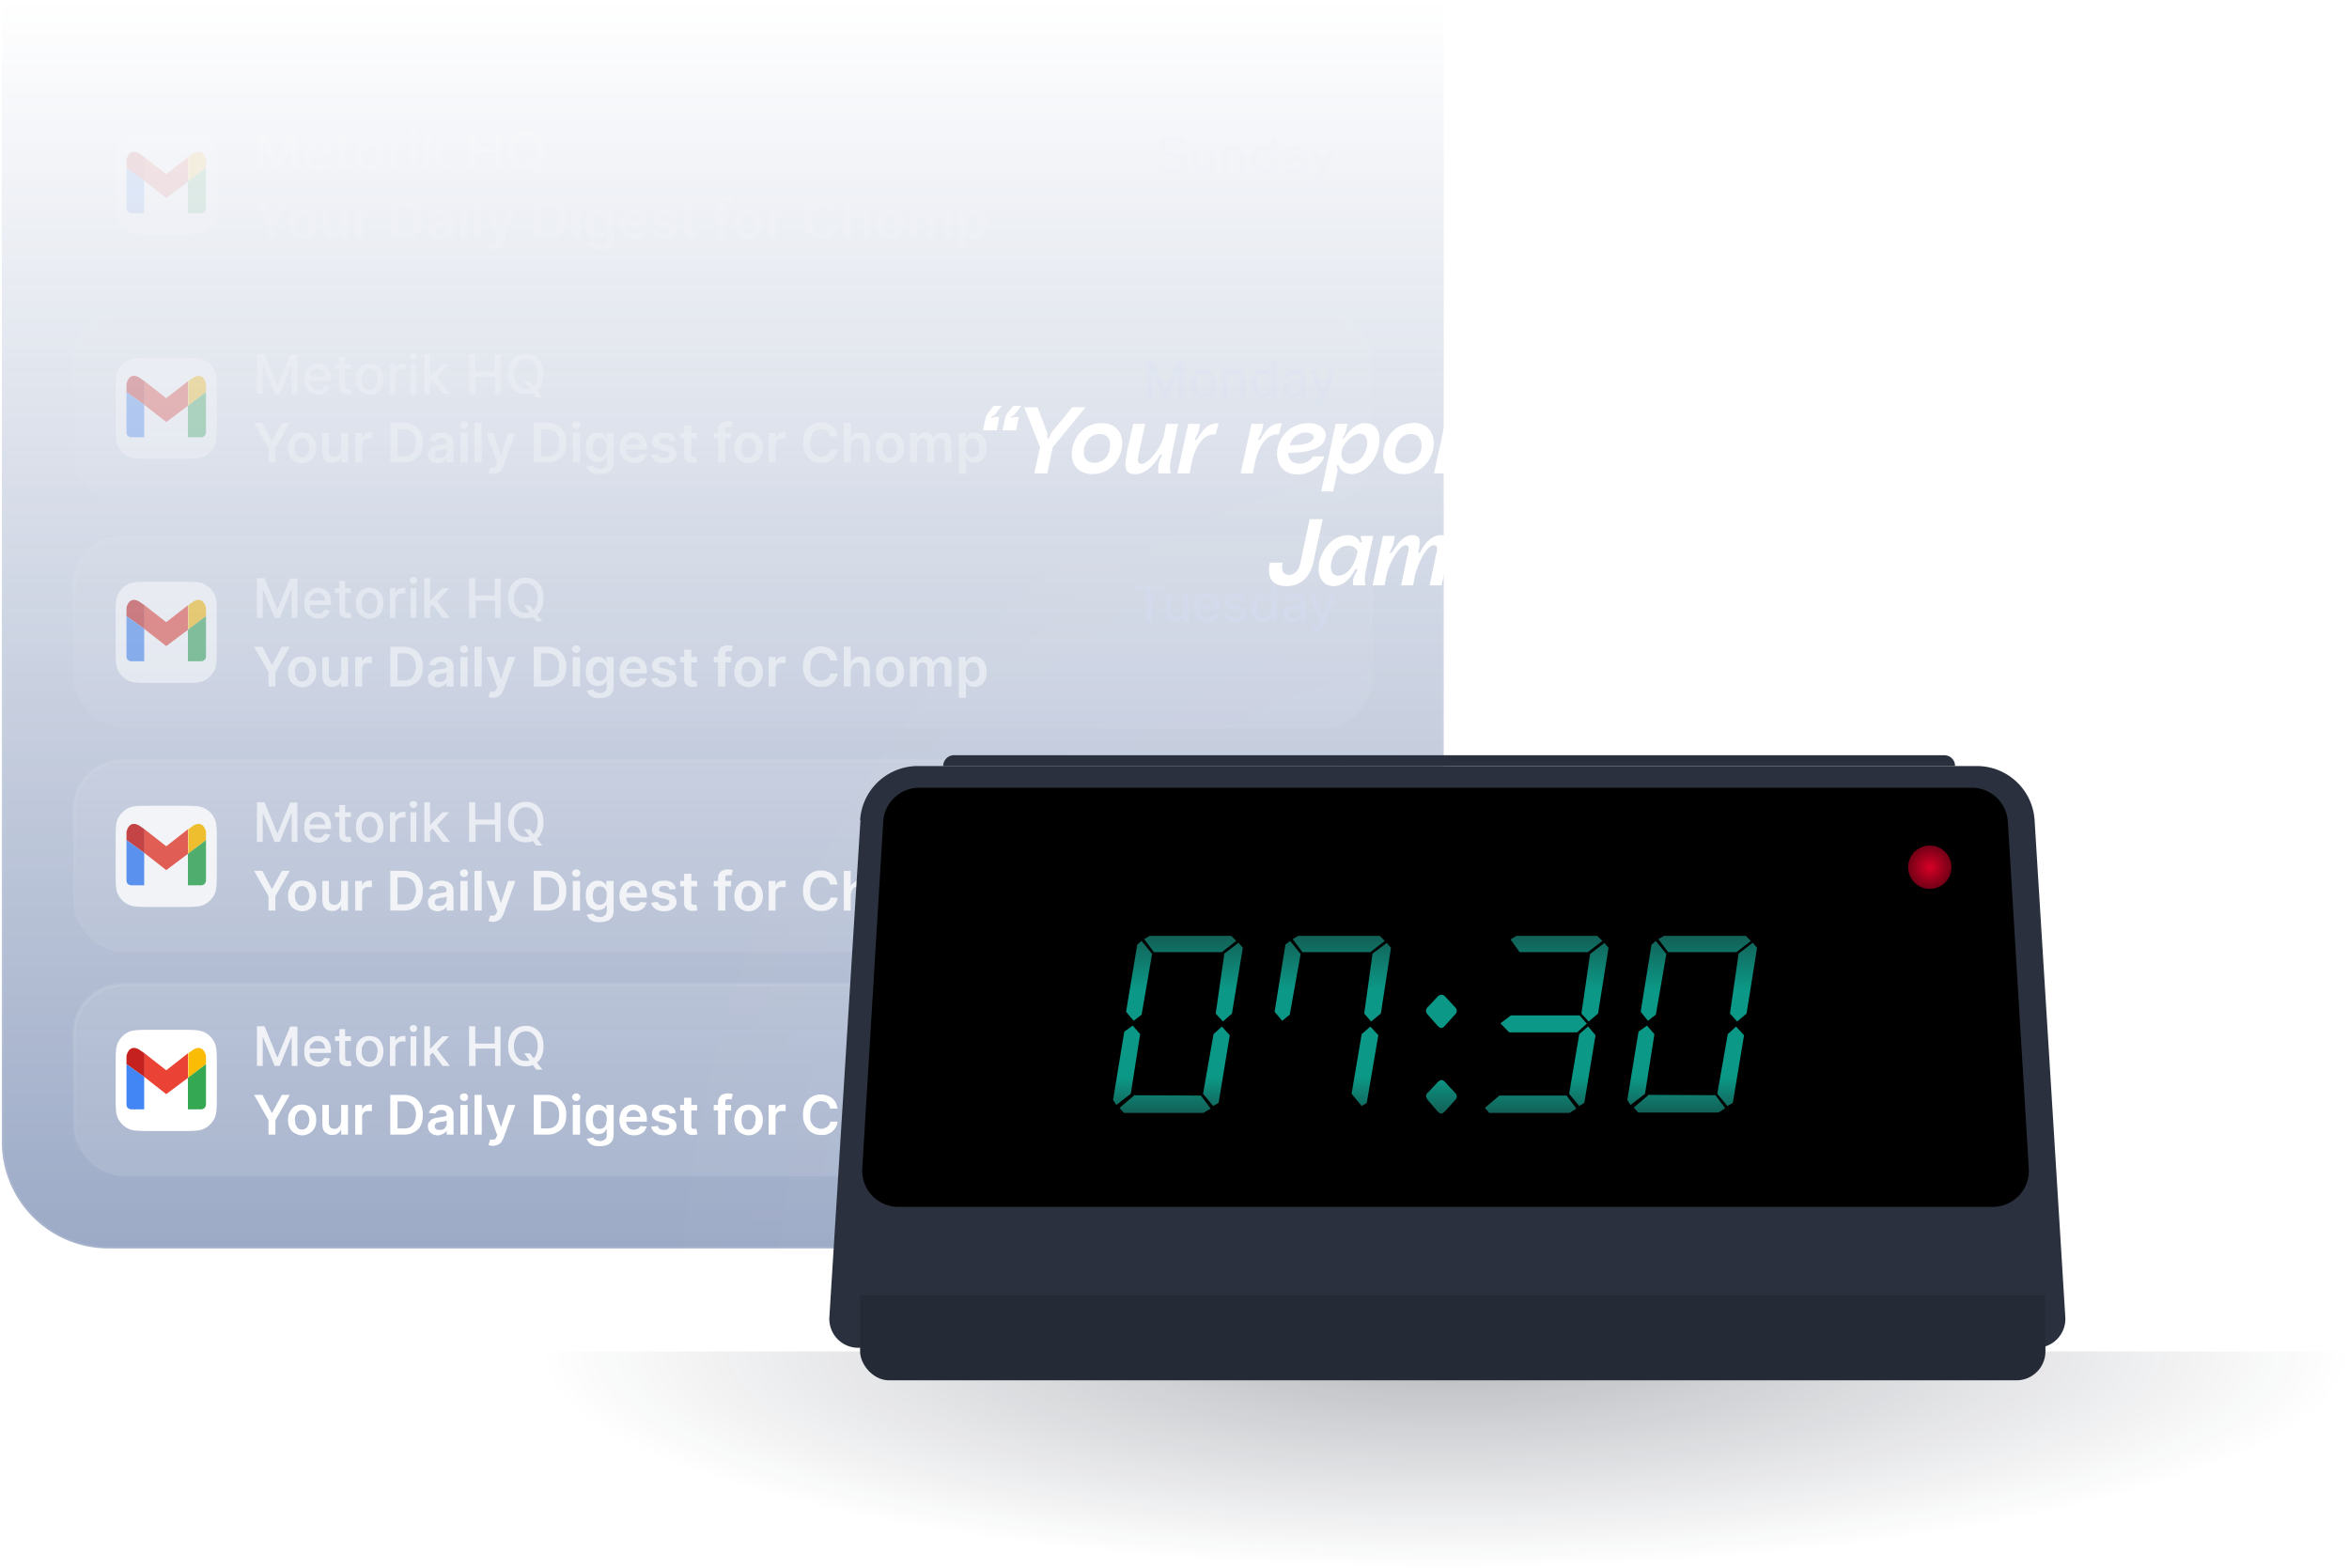 <svg xmlns="http://www.w3.org/2000/svg" width="650" height="434" fill="none">
  <g clip-path="url(#a)">
    <path fill="url(#b)" fill-opacity=".5" d="M399.5.5V316a29.5 29.5 0 0 1-29.5 29.5H30A29.5 29.5 0 0 1 .5 316V.5h399Z"/>
    <path stroke="url(#c)" d="M399.5.5V316a29.5 29.5 0 0 1-29.5 29.5H30A29.5 29.5 0 0 1 .5 316V.5h399Z"/>
    <g opacity=".1">
      <rect width="359" height="53" x="20.5" y="24.5" fill="#fff" fill-opacity=".1" rx="13.5"/>
      <rect width="359" height="53" x="20.5" y="24.5" stroke="url(#d)" rx="13.5"/>
      <g filter="url(#e)">
        <path fill="#fff" d="M32 46c0-3.5 0-5.3.7-6.6a6.2 6.2 0 0 1 2.7-2.7c1.3-.7 3-.7 6.6-.7h8c3.5 0 5.3 0 6.6.7 1.2.6 2.1 1.5 2.7 2.7.7 1.3.7 3 .7 6.6v8c0 3.5 0 5.3-.7 6.6a6.2 6.2 0 0 1-2.7 2.7c-1.3.7-3 .7-6.6.7h-8c-3.5 0-5.3 0-6.6-.7a6.2 6.2 0 0 1-2.7-2.7c-.7-1.3-.7-3-.7-6.6v-8Z"/>
        <path fill="#EA4335" d="m52 42.5-6 4.7-6-4.7v6.6l6 4.7 6-4.5v-6.8Z"/>
        <path fill="#FBBC05" d="m53.6 41.4-1.5 1.1v6.8l4.9-3.8v-2.3s-.6-3.3-3.4-1.8Z"/>
        <path fill="#34A853" d="M52 49.3V58h3.8s1.1-.1 1.2-1.3V45.5l-5 3.8Z"/>
        <path fill="#C5221F" d="M40 58v-9 9ZM40 42.5l-1.6-1.1c-2.8-1.5-3.4 1.8-3.4 1.8v2.3l5 3.6v-6.6ZM40 42.5v6.6-6.6Z"/>
        <path fill="#4285F4" d="M35 45.5v11.2c0 1.2 1.2 1.3 1.2 1.3h3.7v-9L35 45.6Z"/>
      </g>
      <path fill="#fff" d="M71.2 36h2l3.5 8.6h.1l3.5-8.5h2V47h-1.6v-7.9h-.1L77.4 47H76L72.9 39h-.1V47h-1.6V36Zm16.9 11.2a4 4 0 0 1-2.1-.6c-.6-.3-1-.8-1.4-1.4a5 5 0 0 1-.4-2.2c0-.9.1-1.6.4-2.3.3-.6.8-1 1.4-1.5.5-.3 1.2-.5 2-.5.4 0 .9 0 1.3.2a3.3 3.3 0 0 1 2 2c.2.6.3 1.2.3 2v.5H85v-1.2h5c0-.4-.2-.8-.3-1.1a2 2 0 0 0-1.8-1 2 2 0 0 0-1.2.3l-.8.8c-.2.4-.2.7-.2 1.1v1c0 .5 0 1 .2 1.4.2.4.5.6.9.9l1.2.2h.8l.6-.5.5-.6 1.5.3-.7 1.1c-.3.4-.7.6-1.1.8-.5.2-1 .3-1.6.3Zm9-8.4v1.3h-4.4v-1.3h4.5Zm-3.2-2h1.6v7.8l.1.7c.1.1.2.3.4.3h1l.3 1.3-.4.1a3.1 3.1 0 0 1-1.8-.1 2 2 0 0 1-.9-.7c-.2-.4-.3-.8-.3-1.3v-8Zm8.4 10.4c-.8 0-1.5-.2-2-.6-.6-.3-1-.8-1.4-1.4-.3-.7-.4-1.4-.4-2.3 0-.8.1-1.5.4-2.2a3.5 3.5 0 0 1 3.4-2c.7 0 1.4.2 2 .5.6.4 1 .9 1.3 1.5.3.7.5 1.4.5 2.2 0 .9-.2 1.6-.5 2.3a3.6 3.6 0 0 1-3.3 2Zm0-1.4c.5 0 .9-.1 1.2-.4.3-.2.6-.6.7-1l.3-1.5c0-.5-.1-1-.3-1.4-.1-.4-.4-.8-.7-1-.3-.3-.7-.5-1.2-.5a2 2 0 0 0-1.3.4l-.7 1.1c-.2.4-.2 1-.2 1.4 0 .6 0 1 .2 1.5.2.4.4.8.7 1 .4.3.8.4 1.3.4Zm5.6 1.2v-8.2h1.5v1.3c.2-.4.5-.8.9-1 .4-.3.8-.4 1.3-.4a6.8 6.8 0 0 1 .6 0v1.6l-.3-.1h-.5a2 2 0 0 0-1 .2 1.8 1.8 0 0 0-1 1.6v5H108Zm5.7 0v-8.2h1.6V47h-1.6Zm.8-9.4a1 1 0 0 1-.7-.3.9.9 0 0 1-.3-.7c0-.3.1-.5.3-.7.2-.2.5-.2.7-.2.3 0 .5 0 .7.2.2.2.3.4.3.7 0 .3 0 .5-.3.7a1 1 0 0 1-.7.3Zm4.4 6.6v-2h.3l3.3-3.4h1.9l-3.8 4h-.2l-1.5 1.4Zm-1.4 2.8V36h1.6v11h-1.6Zm5.1 0-2.9-3.9 1-1.1 3.9 5h-2Zm7.3 0V36h1.7v4.8h5.4v-4.7h1.6V47H137v-4.8h-5.4V47h-1.7Zm15.2-3.5h1.6l1.1 1.4.5.7 1.9 2.4h-1.7l-1.2-1.6-.4-.6-1.8-2.3Zm5.4-2c0 1.2-.2 2.2-.6 3-.4.9-1 1.5-1.8 2-.7.4-1.6.6-2.5.6-1 0-1.8-.2-2.5-.6a4.7 4.7 0 0 1-1.8-2c-.4-.8-.6-1.8-.6-3 0-1.1.2-2.1.6-3a4.7 4.7 0 0 1 4.3-2.6 4.6 4.6 0 0 1 4.3 2.6c.4.9.6 1.9.6 3Zm-1.6 0c0-.8-.2-1.6-.4-2.2-.3-.6-.7-1-1.2-1.4a3 3 0 0 0-1.7-.5 3 3 0 0 0-2.8 1.9c-.3.6-.5 1.4-.5 2.2 0 1 .2 1.7.5 2.3.2.6.6 1 1.1 1.4.5.3 1 .4 1.7.4a3 3 0 0 0 1.7-.4c.5-.3.9-.8 1.2-1.4.2-.6.4-1.4.4-2.3Z" opacity=".8"/>
      <path fill="#fff" d="M70.3 55h2.3l2.6 5h.1l2.7-5h2.2l-4 7v4h-1.9v-4l-4-7Zm13.3 11.2a4 4 0 0 1-2-.6c-.7-.3-1.1-.8-1.4-1.4-.4-.7-.5-1.4-.5-2.3 0-.8.1-1.5.5-2.2.3-.6.7-1.1 1.3-1.5a4 4 0 0 1 2.1-.5 4 4 0 0 1 2 .5c.7.4 1.1.9 1.4 1.5.4.7.5 1.4.5 2.2 0 .9-.1 1.6-.5 2.3-.3.6-.7 1-1.3 1.4a4 4 0 0 1-2.1.6Zm0-1.6c.4 0 .8-.1 1-.3.4-.3.6-.6.7-1 .2-.4.3-.9.3-1.4 0-.5-.1-1-.3-1.3-.1-.4-.3-.8-.6-1-.3-.2-.7-.4-1-.4-.5 0-.9.2-1.2.4-.3.2-.5.6-.7 1a4 4 0 0 0-.2 1.3l.2 1.4.7 1c.3.2.7.3 1.1.3Zm10.8-2v-4.8h1.9V66h-1.9v-1.5c-.2.5-.5.9-1 1.2-.4.3-.9.4-1.5.4s-1-.1-1.4-.4c-.4-.2-.8-.5-1-1-.2-.5-.3-1-.3-1.7v-5.2H91v5c0 .4.1.9.4 1.2.3.3.7.4 1.1.4a1.8 1.8 0 0 0 1.5-.8c.2-.3.3-.6.3-1Zm3.9 3.4v-8.2h1.9v1.4a2 2 0 0 1 2-1.5 4.4 4.4 0 0 1 .7 0v1.8h-.8a2 2 0 0 0-1 .1 1.7 1.7 0 0 0-.9 1.6V66h-2Zm13.4 0H108V55h3.8c1 0 2 .3 2.8.7.8.5 1.4 1.1 1.8 2 .4.7.6 1.7.6 2.8 0 1.2-.2 2.1-.6 3-.4.8-1 1.4-1.8 1.8-.8.5-1.8.7-2.9.7Zm-1.7-1.7h1.6a4 4 0 0 0 2-.4c.4-.3.8-.7 1-1.3a5 5 0 0 0 .5-2 5 5 0 0 0-.4-2.1c-.3-.6-.7-1-1.2-1.3-.5-.3-1-.4-1.8-.4H110v7.5Zm11.2 1.9c-.5 0-1-.1-1.4-.3-.4-.2-.8-.5-1-.8-.2-.4-.4-.9-.4-1.4 0-.5.1-.8.3-1.1l.7-.8 1-.4a45.8 45.8 0 0 0 3-.5l.2-.4c0-.5-.2-.8-.4-1-.2-.2-.6-.3-1-.3-.5 0-.9 0-1.1.3-.3.2-.5.4-.6.7l-1.8-.2a2.9 2.9 0 0 1 1.9-2c.5-.2 1-.3 1.6-.3.4 0 .8 0 1.1.2.4 0 .8.2 1.1.4.3.2.6.5.8.9.2.3.3.8.3 1.3V66h-1.9v-1.1a2.4 2.4 0 0 1-1.3 1c-.3.2-.7.3-1.1.3Zm.5-1.5c.4 0 .7 0 1-.2.3-.1.5-.3.6-.6.2-.3.3-.5.3-.8v-1l-.3.1-.5.2a14.7 14.7 0 0 1-1 .1l-.8.2c-.2 0-.4.2-.5.4a1 1 0 0 0-.2.6c0 .3.1.6.4.8.2.2.6.2 1 .2Zm5.7 1.3v-8.2h2V66h-2Zm1-9.3c-.3 0-.6-.1-.8-.3a1 1 0 0 1-.3-.8c0-.3 0-.5.3-.7.2-.2.5-.3.8-.3.3 0 .6 0 .8.3.2.2.3.4.3.7 0 .3 0 .5-.3.8-.2.2-.5.3-.8.3Zm4.9-1.6V66h-2V55h2Zm3.2 14a4 4 0 0 1-1.3-.2l.4-1.5h.8l.6-.1.4-.7.2-.4-3-8.4h2l2 6.2 2-6.2h2l-3.3 9.2-.6 1.1c-.3.3-.6.6-1 .7a3 3 0 0 1-1.2.3Zm14.9-3.1h-3.7V55h3.8c1 0 2 .3 2.8.7.7.5 1.3 1.1 1.8 2 .4.7.6 1.7.6 2.8 0 1.2-.2 2.1-.6 3-.5.8-1 1.4-1.9 1.8-.7.5-1.7.7-2.8.7Zm-1.7-1.7h1.6a4 4 0 0 0 1.9-.4c.5-.3.9-.7 1.2-1.3a5 5 0 0 0 .3-2 5 5 0 0 0-.3-2.1c-.3-.6-.7-1-1.2-1.3-.5-.3-1.1-.4-1.8-.4h-1.7v7.5Zm8.8 1.7v-8.2h2V66h-2Zm1-9.3c-.3 0-.6-.1-.8-.3a1 1 0 0 1-.4-.8c0-.3.1-.5.4-.7.2-.2.5-.3.8-.3.3 0 .5 0 .7.3.3.2.4.4.4.7 0 .3-.1.5-.4.8-.2.2-.4.3-.7.3Zm6.5 12.5a5 5 0 0 1-1.8-.2c-.5-.2-1-.5-1.2-.8l-.7-1 1.8-.4.3.4.6.4 1 .2c.5 0 1-.2 1.3-.4.4-.3.6-.7.6-1.3v-1.6h-.1l-.4.6c-.2.3-.5.4-.8.6l-1.2.2c-.6 0-1.2-.2-1.7-.5s-.9-.7-1.2-1.3a5 5 0 0 1-.4-2.2c0-1 .1-1.7.4-2.3.3-.6.7-1 1.2-1.4a3.1 3.1 0 0 1 3-.2l.7.5.4.7v-1.4h2v8.3c0 .7-.2 1.3-.5 1.8a3 3 0 0 1-1.4 1c-.6.2-1.2.3-2 .3Zm0-4.8c.4 0 .7-.1 1-.3.3-.2.5-.5.7-.9l.2-1.3c0-.5 0-1-.2-1.4a2 2 0 0 0-.7-.9c-.3-.2-.6-.3-1-.3-.5 0-.8.1-1.1.3a2 2 0 0 0-.7 1l-.2 1.3.2 1.3c.2.4.4.7.7.9.3.2.6.3 1 .3Zm9.4 1.8c-.8 0-1.5-.2-2.1-.6-.6-.3-1-.8-1.4-1.4-.3-.6-.5-1.4-.5-2.2 0-.9.2-1.6.5-2.3a3.6 3.6 0 0 1 3.4-2c.5 0 1 0 1.4.3.5.1.9.4 1.2.7.4.3.6.8.8 1.3.2.5.3 1.1.3 1.8v.6h-6.7v-1.3h4.9c0-.3-.1-.7-.3-1-.1-.2-.3-.5-.6-.6-.3-.2-.6-.3-1-.3s-.7.1-1 .3a2 2 0 0 0-.7.7l-.3 1v1.2c0 .5.1.9.3 1.2.2.4.4.6.7.8a2.3 2.3 0 0 0 1.9.1l.6-.3.4-.6 1.8.2-.7 1.3c-.3.3-.7.6-1.2.8-.5.2-1 .3-1.7.3ZM187 60l-1.7.2a1.4 1.4 0 0 0-.8-1h-.7c-.4 0-.8 0-1 .2-.3.2-.5.4-.4.7 0 .2 0 .4.2.6l1 .3 1.3.3c.8.2 1.4.5 1.7.8.4.4.6.9.6 1.4 0 .6-.1 1-.4 1.4-.3.4-.8.7-1.3 1-.5.1-1.1.3-1.8.3-1 0-1.8-.2-2.4-.7-.6-.4-1-1-1.1-1.7l1.9-.2c0 .4.2.6.5.8.3.2.7.3 1.1.3.5 0 .8 0 1.1-.3.3-.2.4-.4.4-.7 0-.2 0-.4-.2-.6l-.9-.3-1.4-.3c-.8-.2-1.3-.4-1.7-.8a2 2 0 0 1-.6-1.5c0-.5.2-1 .4-1.3.3-.4.7-.7 1.2-.9.5-.2 1-.3 1.7-.3 1 0 1.8.2 2.3.6.6.4.9 1 1 1.7Zm5.9-2.2v1.5h-4.7v-1.5h4.7Zm-3.6-2h2v8.3l.4.3h.4a1.9 1.9 0 0 0 .6 0l.3 1.5a4.4 4.4 0 0 1-1.1.2c-.5 0-1 0-1.3-.2a2 2 0 0 1-1-.8c-.2-.3-.3-.7-.3-1.2v-8Zm13 2v1.5h-4.8v-1.5h4.9Zm-3.6 8.2v-9c0-.5.1-1 .4-1.3.2-.4.5-.7.9-.8a3 3 0 0 1 1.3-.3 4.5 4.5 0 0 1 1.5.2l-.4 1.5a3.4 3.4 0 0 0-.8-.1c-.3 0-.6 0-.7.2-.2.2-.2.5-.2.8V66h-2Zm8.4.2a4 4 0 0 1-2-.6c-.6-.3-1-.8-1.4-1.4-.3-.7-.5-1.4-.5-2.3 0-.8.2-1.5.5-2.2.3-.6.8-1.1 1.4-1.5a4 4 0 0 1 2-.5 4 4 0 0 1 2.1.5c.6.4 1 .9 1.4 1.5.3.7.5 1.4.5 2.2 0 .9-.2 1.6-.5 2.3-.4.6-.8 1-1.4 1.4a4 4 0 0 1-2 .6Zm0-1.6c.5 0 .8-.1 1.1-.3l.7-1 .2-1.4c0-.5 0-1-.2-1.3-.2-.4-.4-.8-.7-1-.3-.2-.6-.4-1-.4-.5 0-.9.2-1.2.4-.3.2-.5.6-.6 1a4 4 0 0 0-.2 1.3c0 .5 0 1 .2 1.4.1.4.3.7.6 1 .3.2.7.3 1.1.3Zm5.6 1.4v-8.2h1.9v1.4a2 2 0 0 1 2-1.5 4.4 4.4 0 0 1 .8 0v1.8h-.9a2 2 0 0 0-1 .1 1.7 1.7 0 0 0-.9 1.6V66h-2Zm19-7.2h-2a2.5 2.5 0 0 0-.8-1.5c-.2-.2-.5-.4-.8-.4a3 3 0 0 0-2.5.3 3 3 0 0 0-1 1.3 5 5 0 0 0-.4 2c0 .9 0 1.6.3 2.2.3.5.7 1 1.1 1.2.5.3 1 .5 1.6.5.3 0 .6 0 .9-.2a2.5 2.5 0 0 0 1.4-1l.3-.8h2a4.3 4.3 0 0 1-2.9 3.5c-.5.2-1 .2-1.7.2a4.6 4.6 0 0 1-4.3-2.6c-.5-.8-.7-1.8-.7-3 0-1.1.2-2.1.6-3a4.7 4.7 0 0 1 4.4-2.6c.6 0 1.1.1 1.7.3a4 4 0 0 1 2.4 2l.5 1.6Zm3.7 2.4V66h-1.9V55h1.9v4.2c.3-.5.6-.8 1-1 .4-.4.9-.5 1.5-.5s1 .1 1.5.4c.4.2.8.6 1 1 .2.5.3 1 .3 1.7V66H239v-5c0-.5-.1-.9-.4-1.2-.3-.3-.7-.5-1.2-.5l-1 .3c-.2.1-.4.3-.5.6-.2.3-.3.6-.3 1Zm10.9 5a4 4 0 0 1-2.1-.6c-.6-.3-1-.8-1.4-1.4-.3-.7-.4-1.4-.4-2.3 0-.8.1-1.5.4-2.2.4-.6.8-1.1 1.4-1.5a4 4 0 0 1 2-.5 4 4 0 0 1 2.1.5c.6.4 1 .9 1.4 1.5.3.7.5 1.4.5 2.2 0 .9-.2 1.6-.5 2.3-.3.6-.8 1-1.4 1.4a4 4 0 0 1-2 .6Zm0-1.6c.4 0 .8-.1 1-.3.4-.3.6-.6.7-1 .2-.4.2-.9.2-1.4 0-.5 0-1-.2-1.3-.1-.4-.3-.8-.6-1-.3-.2-.7-.4-1.1-.4-.5 0-.8.2-1.1.4-.3.2-.5.6-.7 1a4 4 0 0 0-.2 1.3c0 .5 0 1 .2 1.4l.7 1c.3.2.6.3 1 .3Zm5.5 1.4v-8.2h1.9v1.4c.2-.5.5-.8 1-1 .3-.4.8-.5 1.3-.5.6 0 1 .1 1.4.4.4.3.7.6.8 1.1h.1c.2-.4.5-.8 1-1 .4-.4.9-.5 1.5-.5.7 0 1.3.2 1.8.7.5.5.7 1.2.7 2.1V66h-1.9v-5.2c0-.5-.1-.9-.4-1.1-.3-.2-.6-.4-1-.4-.5 0-.8.2-1 .5-.3.3-.5.6-.5 1.1V66h-1.9v-5.3c0-.4 0-.7-.4-1-.2-.2-.5-.4-1-.4l-.7.2-.5.6c-.2.3-.2.6-.2 1V66h-2Zm13.5 3V57.9h1.9v1.4h.1l.4-.7c.2-.2.4-.4.8-.5.3-.2.7-.3 1.1-.3a3.1 3.1 0 0 1 3 2c.3.5.4 1.3.4 2.2 0 1-.1 1.7-.4 2.3-.3.6-.7 1.1-1.2 1.4-.5.4-1.1.5-1.8.5-.4 0-.8 0-1.1-.2-.3-.1-.6-.3-.8-.6l-.4-.6v4.4h-2Zm1.9-7c0 .4 0 .9.2 1.3l.7 1c.2.2.6.3 1 .3s.8-.2 1-.4c.4-.2.6-.5.7-1 .2-.3.2-.8.2-1.3s0-1-.2-1.3a2 2 0 0 0-.6-1c-.3-.2-.7-.3-1.1-.3-.4 0-.8.1-1 .3a2 2 0 0 0-.7 1 4 4 0 0 0-.2 1.3Z"/>
      <path fill="#D7DFFE" d="M326.6 40.5c0-.5-.3-.8-.7-1.1-.4-.3-.8-.4-1.4-.4-.4 0-.8 0-1.1.2-.3.1-.6.3-.7.5-.2.3-.3.5-.3.8 0 .3 0 .5.2.6l.4.5.7.3.6.2 1 .2 1 .3 1 .6.6.8c.2.3.3.7.3 1.2 0 .6-.1 1-.4 1.5a3 3 0 0 1-1.3 1 5 5 0 0 1-4 0 3 3 0 0 1-1.4-1 3 3 0 0 1-.5-1.5h1.6c0 .4.1.7.3 1l.8.4c.4.2.7.2 1.1.2.5 0 .8 0 1.2-.2.3-.1.6-.3.8-.6.2-.2.3-.5.3-.8 0-.3-.1-.6-.3-.8a2 2 0 0 0-.7-.4l-1-.4-1.2-.3c-.8-.2-1.4-.6-1.9-1s-.7-1-.7-1.7c0-.6.2-1.1.5-1.5.3-.5.7-.8 1.3-1 .5-.3 1.1-.4 1.8-.4s1.3.1 1.8.3c.6.3 1 .6 1.3 1 .3.5.4 1 .5 1.5h-1.5Zm8.2 4.3v-4.4h1.4V48h-1.4v-1.3h-.1l-.8 1c-.4.3-1 .4-1.5.4s-.9-.1-1.3-.3c-.4-.2-.7-.6-.9-1-.2-.4-.3-1-.3-1.6v-4.8h1.5V45c0 .6.1 1 .4 1.3.3.3.7.4 1.2.4a1.8 1.8 0 0 0 1.5-.8c.2-.3.3-.6.3-1Zm5-1.3V48h-1.6v-7.6h1.5v1.2c.2-.4.5-.7.9-1 .4-.2.8-.3 1.4-.3.5 0 1 0 1.4.3.4.2.7.5.9 1 .2.4.3 1 .3 1.5V48h-1.5v-4.7c0-.5-.1-1-.4-1.3-.3-.3-.7-.4-1.2-.4-.3 0-.6 0-1 .2-.2.1-.4.3-.5.6-.2.3-.3.7-.3 1Zm9.7 4.6a3 3 0 0 1-2.8-1.8 5 5 0 0 1-.4-2.1c0-.8.1-1.5.4-2.1.3-.6.6-1 1.1-1.4a3 3 0 0 1 1.7-.4c.5 0 .8 0 1.1.2l.7.5.4.6v-3.8h1.6V48h-1.5v-1.2h-.1l-.4.6a2.2 2.2 0 0 1-1.8.7Zm.3-1.2c.4 0 .8-.1 1-.4.4-.2.6-.5.8-1l.2-1.3c0-.5 0-1-.2-1.4a2 2 0 0 0-.7-1c-.3-.2-.7-.3-1.1-.3-.5 0-.8.1-1.1.4-.3.2-.5.5-.7 1l-.2 1.3c0 .5 0 1 .2 1.4l.7 1c.3.2.7.3 1.1.3Zm7.8 1.3c-.5 0-1-.1-1.3-.3-.4-.2-.7-.4-1-.8-.2-.3-.3-.8-.3-1.3 0-.4.1-.7.3-1 .1-.3.4-.5.6-.7l1-.4 1-.1 1.2-.2.6-.1.2-.4c0-.5-.2-.8-.4-1-.2-.3-.6-.4-1-.4-.6 0-1 0-1.3.3l-.6.7-1.4-.3a2.7 2.7 0 0 1 1.9-1.7 4.3 4.3 0 0 1 2.3-.1c.3 0 .6.2 1 .4.2.2.5.4.7.8.2.3.3.8.3 1.3V48h-1.5v-1l-.5.5-.7.5-1.1.2Zm.3-1.2c.4 0 .8-.1 1-.3a1.7 1.7 0 0 0 1-1.5v-1l-.3.2-.5.1a56 56 0 0 1-1.9.4c-.2 0-.4.2-.5.3a1 1 0 0 0-.2.7c0 .3.1.6.4.8.3.2.6.3 1 .3Zm6.1 3.9a3 3 0 0 1-1-.2l.4-1.2h.7c.2 0 .4 0 .5-.2.2-.1.4-.4.5-.7l.2-.5-2.8-7.7h1.6l1.9 5.9 2-6h1.6l-3.1 8.7-.6 1-.8.7-1 .2Z" opacity=".5"/>
    </g>
    <g opacity=".3">
      <rect width="359" height="53" x="20.5" y="86.5" fill="#fff" fill-opacity=".1" rx="13.5"/>
      <rect width="359" height="53" x="20.5" y="86.5" stroke="url(#f)" rx="13.5"/>
      <g filter="url(#g)">
        <path fill="#fff" d="M32 108c0-3.5 0-5.3.7-6.6a6.2 6.2 0 0 1 2.7-2.7c1.3-.7 3-.7 6.6-.7h8c3.5 0 5.3 0 6.6.7 1.2.6 2.1 1.5 2.7 2.7.7 1.3.7 3 .7 6.6v8c0 3.5 0 5.3-.7 6.6a6.2 6.2 0 0 1-2.7 2.7c-1.3.7-3 .7-6.6.7h-8c-3.5 0-5.3 0-6.6-.7a6.2 6.2 0 0 1-2.7-2.7c-.7-1.3-.7-3-.7-6.6v-8Z"/>
        <path fill="#EA4335" d="m52 104.5-6 4.7-6-4.7v6.6l6 4.7 6-4.5v-6.8Z"/>
        <path fill="#FBBC05" d="m53.6 103.4-1.5 1.1v6.8l4.9-3.8v-2.3s-.6-3.3-3.4-1.8Z"/>
        <path fill="#34A853" d="M52 111.3v8.7h3.8s1.1-.1 1.2-1.3v-11.2l-5 3.8Z"/>
        <path fill="#C5221F" d="M40 120v-9 9ZM40 104.5l-1.6-1.1c-2.8-1.5-3.4 1.8-3.4 1.8v2.3l5 3.6v-6.6ZM40 104.5v6.6-6.6Z"/>
        <path fill="#4285F4" d="M35 107.5v11.2c0 1.2 1.2 1.3 1.2 1.3h3.7v-9l-4.9-3.5Z"/>
      </g>
      <path fill="#fff" d="M71.2 98h2l3.5 8.6h.1l3.5-8.5h2V109h-1.6v-7.9h-.1l-3.2 7.9H76l-3.2-7.9h-.1v7.9h-1.6V98Zm16.9 11.2a4 4 0 0 1-2.1-.6c-.6-.3-1-.8-1.4-1.4a5 5 0 0 1-.4-2.2c0-.9.1-1.6.4-2.3.3-.6.8-1 1.4-1.5.5-.3 1.2-.5 2-.5.4 0 .9 0 1.3.2a3.2 3.2 0 0 1 2 2c.2.6.3 1.2.3 2v.5H85v-1.2h5c0-.4-.2-.8-.3-1.1a2 2 0 0 0-1.8-1 2 2 0 0 0-1.2.3l-.8.8c-.2.4-.2.7-.2 1.1v1c0 .5 0 1 .2 1.4.2.4.5.6.9.9.3.2.7.2 1.2.2h.8l.6-.5.5-.6 1.5.3-.7 1.1c-.3.4-.7.6-1.1.8-.5.2-1 .3-1.6.3Zm9-8.4v1.3h-4.4v-1.3h4.5Zm-3.2-2h1.6v7.8l.1.7c.1.1.2.3.4.3h1l.3 1.3-.4.1a3.2 3.2 0 0 1-1.8-.1 2 2 0 0 1-.9-.7c-.2-.4-.3-.8-.3-1.3v-8Zm8.4 10.4c-.8 0-1.5-.2-2-.6-.6-.3-1-.8-1.4-1.4-.3-.7-.4-1.4-.4-2.3 0-.8.1-1.5.4-2.2a3.5 3.5 0 0 1 3.4-2c.7 0 1.4.2 2 .5.6.4 1 .9 1.3 1.5.3.7.5 1.4.5 2.2 0 .9-.2 1.6-.5 2.3a3.6 3.6 0 0 1-3.3 2Zm0-1.4c.5 0 .9-.1 1.2-.4.3-.2.6-.6.7-1l.3-1.5c0-.5-.1-1-.3-1.4-.1-.4-.4-.8-.7-1-.3-.3-.7-.5-1.2-.5a2 2 0 0 0-1.3.4l-.7 1.1c-.2.4-.2 1-.2 1.4 0 .6 0 1 .2 1.5.2.4.4.8.7 1 .4.3.8.4 1.3.4Zm5.6 1.2v-8.2h1.5v1.3c.2-.4.5-.8.9-1 .4-.3.8-.4 1.3-.4a6.8 6.8 0 0 1 .6 0v1.6l-.3-.1h-.5a2 2 0 0 0-1 .2 1.8 1.8 0 0 0-1 1.6v5H108Zm5.7 0v-8.2h1.6v8.2h-1.6Zm.8-9.4a1 1 0 0 1-.7-.3.9.9 0 0 1-.3-.7c0-.3.1-.5.3-.7.2-.2.5-.2.7-.2.3 0 .5 0 .7.2.2.2.3.4.3.7 0 .3 0 .5-.3.7a1 1 0 0 1-.7.3Zm4.4 6.6v-2h.3l3.3-3.4h1.9l-3.8 4h-.2l-1.5 1.4Zm-1.4 2.8V98h1.6v11h-1.6Zm5.1 0-2.9-3.9 1-1.1 3.9 5h-2Zm7.3 0V98h1.7v4.8h5.4v-4.7h1.6V109H137v-4.8h-5.4v4.8h-1.7Zm15.2-3.5h1.6l1.1 1.4.5.7 1.9 2.4h-1.7l-1.2-1.6-.4-.6-1.8-2.3Zm5.4-2c0 1.2-.2 2.2-.6 3-.4.9-1 1.5-1.8 2-.7.4-1.6.6-2.5.6-1 0-1.8-.2-2.5-.6a4.7 4.7 0 0 1-1.8-2c-.4-.8-.6-1.8-.6-3 0-1.1.2-2.1.6-3a4.7 4.7 0 0 1 4.3-2.6 4.6 4.6 0 0 1 4.3 2.6c.4.9.6 1.9.6 3Zm-1.6 0c0-.8-.2-1.6-.4-2.2-.3-.6-.7-1-1.2-1.4a3 3 0 0 0-1.7-.5 3 3 0 0 0-2.8 1.9c-.3.6-.5 1.4-.5 2.2 0 1 .2 1.7.5 2.3.2.6.6 1 1.1 1.4.5.3 1 .4 1.7.4a3 3 0 0 0 1.7-.4c.5-.3.9-.8 1.2-1.4.2-.6.4-1.4.4-2.3Z" opacity=".8"/>
      <path fill="#fff" d="M70.3 117h2.3l2.6 5h.1l2.7-5h2.2l-4 7v4h-1.9v-4l-4-7Zm13.3 11.2a4 4 0 0 1-2-.6c-.7-.3-1.1-.8-1.4-1.4-.4-.7-.5-1.4-.5-2.3 0-.8.1-1.5.5-2.2.3-.6.7-1.1 1.3-1.5a4 4 0 0 1 2.1-.5 4 4 0 0 1 2 .5c.7.4 1.1.9 1.4 1.5.4.7.5 1.4.5 2.2 0 .9-.1 1.6-.5 2.3-.3.6-.7 1-1.3 1.4a4 4 0 0 1-2.1.6Zm0-1.6c.4 0 .8-.1 1-.3.4-.3.6-.6.7-1 .2-.4.3-.9.3-1.4 0-.5-.1-1-.3-1.3-.1-.4-.3-.8-.6-1-.3-.2-.7-.4-1-.4-.5 0-.9.2-1.2.4-.3.2-.5.6-.7 1a4 4 0 0 0-.2 1.3l.2 1.4.7 1c.3.2.7.3 1.1.3Zm10.8-2v-4.8h1.9v8.2h-1.9v-1.5c-.2.5-.5.9-1 1.2-.4.3-.9.4-1.5.4s-1-.1-1.4-.3c-.4-.3-.8-.6-1-1.1-.2-.5-.3-1-.3-1.7v-5.2H91v5c0 .4.1.9.4 1.2.3.3.7.4 1.1.4.3 0 .6 0 .9-.2l.6-.6c.2-.3.3-.6.3-1Zm3.9 3.4v-8.2h1.9v1.4a2 2 0 0 1 2-1.5 4.3 4.3 0 0 1 .7 0v1.8h-.8a2 2 0 0 0-1 .1 1.7 1.7 0 0 0-.9 1.6v4.8h-2Zm13.4 0H108v-11h3.8c1 0 2 .3 2.8.7.8.5 1.4 1.1 1.8 2 .4.7.6 1.7.6 2.8 0 1.2-.2 2.1-.6 3-.4.8-1 1.4-1.8 1.8-.8.5-1.8.7-2.9.7Zm-1.7-1.7h1.6a4 4 0 0 0 2-.4c.4-.3.8-.7 1-1.3a5 5 0 0 0 .5-2 5 5 0 0 0-.4-2.1c-.3-.6-.7-1-1.2-1.3-.5-.3-1-.4-1.8-.4H110v7.5Zm11.2 1.9c-.5 0-1-.1-1.4-.3-.4-.2-.8-.5-1-.8-.2-.4-.4-.9-.4-1.4 0-.5.1-.8.3-1.1l.7-.8 1-.4a42.2 42.2 0 0 0 3-.5l.2-.4c0-.5-.2-.8-.4-1-.2-.2-.6-.3-1-.3-.5 0-.9 0-1.1.3-.3.2-.5.4-.6.7l-1.8-.2a2.9 2.9 0 0 1 1.9-2c.5-.2 1-.3 1.6-.3l1.1.1 1.1.5c.3.2.6.5.8.9.2.3.3.8.3 1.3v5.5h-1.9v-1.1a2.4 2.4 0 0 1-1.3 1c-.3.2-.7.3-1.1.3Zm.5-1.5c.4 0 .7 0 1-.2.3-.1.5-.3.6-.6.2-.3.3-.5.3-.8v-1l-.3.1-.5.2h-.5l-.5.1-.8.2c-.2 0-.4.2-.5.4a1 1 0 0 0-.2.6c0 .3.1.6.4.8.2.2.6.2 1 .2Zm5.7 1.3v-8.2h2v8.2h-2Zm1-9.3c-.3 0-.6-.1-.8-.3a1 1 0 0 1-.3-.8c0-.3 0-.5.3-.7.2-.2.5-.3.8-.3.3 0 .6 0 .8.3.2.2.3.4.3.7 0 .3 0 .5-.3.8-.2.2-.5.3-.8.3Zm4.9-1.6V128h-2v-11h2Zm3.2 14a3.9 3.9 0 0 1-1.3-.2l.4-1.5h.8l.6-.1.4-.7.2-.4-3-8.4h2l2 6.2 2-6.2h2l-3.3 9.2-.6 1.1c-.3.3-.6.6-1 .7a3 3 0 0 1-1.2.3Zm14.9-3.1h-3.7v-11h3.8c1 0 2 .3 2.8.7.7.5 1.3 1.1 1.8 2 .4.7.6 1.7.6 2.8 0 1.2-.2 2.1-.6 3-.5.8-1 1.4-1.9 1.8-.7.5-1.7.7-2.8.7Zm-1.7-1.7h1.6a4 4 0 0 0 1.9-.4c.5-.3.9-.7 1.2-1.3a5 5 0 0 0 .3-2 5 5 0 0 0-.3-2.1c-.3-.6-.7-1-1.2-1.3-.5-.3-1.1-.4-1.8-.4h-1.7v7.5Zm8.8 1.7v-8.2h2v8.2h-2Zm1-9.3c-.3 0-.6-.1-.8-.3a1 1 0 0 1-.4-.8c0-.3.1-.5.4-.7.2-.2.5-.3.8-.3.3 0 .5 0 .7.3.3.2.4.4.4.7 0 .3-.1.5-.4.8-.2.2-.4.3-.7.3Zm6.5 12.5a5 5 0 0 1-1.8-.2c-.5-.2-1-.5-1.2-.8l-.7-1 1.8-.4.3.4.6.4 1 .2c.5 0 1-.2 1.3-.4.4-.3.6-.7.6-1.3v-1.6h-.1l-.4.6c-.2.3-.5.4-.8.6l-1.2.2c-.6 0-1.2-.2-1.7-.5s-.9-.7-1.2-1.3a5 5 0 0 1-.4-2.2c0-1 .1-1.7.4-2.3.3-.6.7-1 1.2-1.4a3.1 3.1 0 0 1 3-.2l.7.5.4.7v-1.4h2v8.3c0 .7-.2 1.3-.5 1.8a3 3 0 0 1-1.4 1c-.6.2-1.2.3-2 .3Zm0-4.8c.4 0 .7-.1 1-.3.3-.2.5-.5.7-.9l.2-1.3c0-.5 0-1-.2-1.4a2 2 0 0 0-.7-.9c-.3-.2-.6-.3-1-.3-.5 0-.8.1-1.1.3a2 2 0 0 0-.7 1l-.2 1.3.2 1.3c.2.4.4.7.7.9.3.2.6.3 1 .3Zm9.4 1.8c-.8 0-1.5-.2-2.1-.6-.6-.3-1-.8-1.4-1.4-.3-.6-.5-1.4-.5-2.2 0-.9.2-1.6.5-2.3a3.6 3.6 0 0 1 3.4-2c.5 0 1 0 1.4.3.5.1.9.4 1.2.7.4.3.6.8.8 1.3.2.5.3 1.1.3 1.8v.6h-6.7v-1.3h4.9c0-.3-.1-.7-.3-1-.1-.2-.3-.5-.6-.6-.3-.2-.6-.3-1-.3s-.7.1-1 .3a2 2 0 0 0-.7.7l-.3 1v1.2c0 .5.1.9.3 1.2.2.4.4.6.7.8a2.3 2.3 0 0 0 1.9.1l.6-.3.4-.6 1.8.2-.7 1.3c-.3.3-.7.6-1.2.8-.5.2-1 .3-1.7.3ZM187 122l-1.7.2a1.4 1.4 0 0 0-.8-1h-.7c-.4 0-.8 0-1 .2-.3.2-.5.4-.4.7 0 .2 0 .4.2.6l1 .3 1.3.3c.8.2 1.4.5 1.7.8.4.4.6.9.6 1.5 0 .5-.1 1-.4 1.3a3 3 0 0 1-1.3 1c-.5.2-1.1.3-1.8.3-1 0-1.8-.2-2.4-.7-.6-.4-1-1-1.1-1.7l1.9-.2c0 .4.2.6.5.8.3.2.7.3 1.1.3.5 0 .8 0 1.1-.3.3-.2.4-.4.4-.7 0-.2 0-.4-.2-.6l-.9-.3-1.4-.3c-.8-.2-1.3-.4-1.7-.8a2 2 0 0 1-.6-1.5c0-.5.2-1 .4-1.3.3-.4.7-.7 1.2-.9.5-.2 1-.3 1.7-.3 1 0 1.8.2 2.3.6.6.4.9 1 1 1.7Zm5.9-2.2v1.5h-4.7v-1.5h4.7Zm-3.6-2h2v8.3l.4.3h.4a2 2 0 0 0 .6 0l.3 1.5a4 4 0 0 1-1.1.2c-.5 0-1 0-1.3-.2a2 2 0 0 1-1-.8c-.2-.3-.3-.7-.3-1.2v-8Zm13 2v1.5h-4.8v-1.5h4.9Zm-3.6 8.2v-9c0-.5.1-1 .4-1.3.2-.4.5-.7.9-.8a3 3 0 0 1 1.3-.3 4.5 4.5 0 0 1 1.5.2l-.4 1.5a3.4 3.4 0 0 0-.8-.1c-.3 0-.6 0-.7.2-.2.2-.2.5-.2.8v8.8h-2Zm8.4.2a4 4 0 0 1-2-.6c-.6-.3-1-.8-1.4-1.4-.3-.7-.5-1.4-.5-2.3 0-.8.2-1.5.5-2.2.3-.6.8-1.1 1.4-1.5a4 4 0 0 1 2-.5 4 4 0 0 1 2.1.5c.6.4 1 .9 1.4 1.5.3.7.5 1.4.5 2.2 0 .9-.2 1.6-.5 2.3-.4.6-.8 1-1.4 1.4a4 4 0 0 1-2 .6Zm0-1.6c.5 0 .8-.1 1.1-.3l.7-1 .2-1.4c0-.5 0-1-.2-1.3-.2-.4-.4-.8-.7-1-.3-.2-.6-.4-1-.4-.5 0-.9.2-1.2.4-.3.2-.5.6-.6 1a4 4 0 0 0-.2 1.3c0 .5 0 1 .2 1.4.1.4.3.7.6 1 .3.2.7.3 1.1.3Zm5.6 1.4v-8.2h1.9v1.4a2 2 0 0 1 2-1.5 4.3 4.3 0 0 1 .8 0v1.8h-.9a2 2 0 0 0-1 .1 1.7 1.7 0 0 0-.9 1.6v4.8h-2Zm19-7.2h-2a2.5 2.5 0 0 0-.8-1.5c-.2-.2-.5-.4-.8-.4a3 3 0 0 0-2.5.3 3 3 0 0 0-1 1.3 5 5 0 0 0-.4 2c0 .9 0 1.6.3 2.2.3.5.7 1 1.1 1.2.5.3 1 .5 1.6.5.3 0 .6 0 .9-.2a2.5 2.5 0 0 0 1.4-1l.3-.8h2a4.3 4.3 0 0 1-2.9 3.5c-.5.2-1 .2-1.7.2a4.6 4.6 0 0 1-4.3-2.6c-.5-.8-.7-1.8-.7-3 0-1.1.2-2.1.6-3a4.7 4.7 0 0 1 4.4-2.6c.6 0 1.1.1 1.7.3a4 4 0 0 1 2.4 2l.5 1.6Zm3.7 2.4v4.8h-1.9v-11h1.9v4.2c.3-.5.6-.8 1-1 .4-.4.9-.5 1.5-.5s1 .1 1.5.4c.4.2.8.6 1 1 .2.5.3 1 .3 1.7v5.2H239v-5c0-.5-.1-.9-.4-1.2-.3-.3-.7-.5-1.2-.5l-1 .3c-.2.1-.4.3-.5.6-.2.3-.3.6-.3 1Zm10.9 5a4 4 0 0 1-2.1-.6c-.6-.3-1-.8-1.4-1.4-.3-.7-.4-1.4-.4-2.3 0-.8.1-1.5.4-2.2.4-.6.8-1.1 1.4-1.5a4 4 0 0 1 2-.5 4 4 0 0 1 2.1.5c.6.4 1 .9 1.4 1.5.3.7.5 1.4.5 2.2 0 .9-.2 1.6-.5 2.3a4 4 0 0 1-3.4 2Zm0-1.6c.4 0 .8-.1 1-.3.4-.3.6-.6.7-1 .2-.4.2-.9.2-1.4 0-.5 0-1-.2-1.3-.1-.4-.3-.8-.6-1-.3-.2-.7-.4-1.1-.4-.5 0-.8.2-1.1.4-.3.2-.5.6-.7 1a4 4 0 0 0-.2 1.3c0 .5 0 1 .2 1.4l.7 1c.3.2.6.3 1 .3Zm5.5 1.4v-8.2h1.9v1.4c.2-.5.5-.8 1-1 .3-.4.8-.5 1.3-.5.6 0 1 .1 1.4.4.4.3.7.6.8 1.1h.1c.2-.4.5-.8 1-1 .4-.4.9-.5 1.5-.5.7 0 1.3.3 1.8.7.5.5.7 1.2.7 2.1v5.5h-1.9v-5.2c0-.5-.1-.9-.4-1.1-.3-.2-.6-.4-1-.4-.5 0-.8.2-1 .5-.3.3-.5.6-.5 1.1v5.1h-1.9v-5.3c0-.4 0-.7-.4-1-.2-.2-.5-.4-1-.4l-.7.2-.5.6c-.2.3-.2.6-.2 1v4.9h-2Zm13.5 3v-11.2h1.9v1.4h.1l.4-.7c.2-.2.4-.4.8-.5.3-.2.7-.3 1.1-.3a3.1 3.1 0 0 1 3 2c.3.5.4 1.3.4 2.2 0 1-.1 1.7-.4 2.3-.3.6-.7 1.1-1.2 1.4a3 3 0 0 1-1.8.5c-.4 0-.8 0-1.1-.2-.3-.1-.6-.3-.8-.6l-.4-.6v4.4h-2Zm1.9-7c0 .4 0 .9.2 1.3l.7 1c.2.2.6.3 1 .3s.8-.2 1-.4c.4-.2.6-.5.7-1 .2-.3.2-.8.2-1.3s0-1-.2-1.3a2 2 0 0 0-.6-1c-.3-.2-.7-.3-1.1-.3-.4 0-.8.1-1 .3a2 2 0 0 0-.7 1 4 4 0 0 0-.2 1.3Z"/>
      <path fill="#D7DFFE" d="M317.4 99.8h1.8l3.3 8 3.3-8h1.9V110h-1.5v-7.4l-3 7.4h-1.3l-3-7.4v7.4h-1.5V99.8Zm15.6 10.4c-.7 0-1.3-.2-1.9-.5-.5-.4-.9-.8-1.2-1.4-.3-.6-.4-1.3-.4-2 0-.9.1-1.6.4-2.2a3.3 3.3 0 0 1 3.1-1.8c.7 0 1.4.1 1.9.5.5.3 1 .7 1.2 1.3.3.6.5 1.3.5 2.1s-.2 1.5-.5 2a3.3 3.3 0 0 1-3 2Zm0-1.3c.5 0 .9-.1 1.2-.4.3-.2.5-.5.7-1l.2-1.3c0-.5 0-1-.2-1.3-.2-.4-.4-.8-.7-1-.3-.3-.7-.4-1.2-.4-.4 0-.8.1-1.1.4-.3.2-.6.6-.7 1a4 4 0 0 0-.2 1.3c0 .5 0 1 .2 1.4.1.4.4.7.7 1 .3.2.7.3 1.1.3Zm6.7-3.4v4.5h-1.5v-7.6h1.5v1.2c.2-.4.5-.7.9-1 .4-.2.8-.3 1.4-.3.5 0 1 0 1.4.3.4.2.7.5.9 1 .2.4.3 1 .3 1.5v4.9h-1.5v-4.7c0-.5-.1-1-.4-1.3-.3-.3-.7-.4-1.2-.4-.3 0-.6 0-1 .2-.2.1-.4.3-.5.6-.2.3-.3.7-.3 1Zm9.8 4.6a3 3 0 0 1-2.8-1.8 5 5 0 0 1-.4-2.1c0-.8.1-1.5.4-2.1.3-.6.6-1 1.1-1.4a3 3 0 0 1 1.7-.4c.5 0 .8 0 1.1.2l.7.5.4.6v-3.8h1.6V110h-1.5v-1.2h-.1l-.4.6a2.2 2.2 0 0 1-1.8.7Zm.3-1.2c.4 0 .8-.1 1-.4.4-.2.6-.5.8-1l.2-1.3c0-.5 0-1-.2-1.4a2 2 0 0 0-.7-1c-.3-.2-.7-.3-1.1-.3-.5 0-.8.1-1.1.4-.3.2-.5.5-.7 1l-.2 1.3c0 .5 0 1 .2 1.4l.7 1c.3.2.7.3 1.1.3Zm7.8 1.3c-.5 0-1-.1-1.3-.3-.4-.2-.7-.4-1-.8-.2-.3-.3-.8-.3-1.3 0-.4.1-.7.3-1 .1-.3.4-.5.6-.7l1-.4 1-.1a6424.7 6424.7 0 0 1 1.8-.3l.2-.4c0-.5-.2-.8-.4-1-.2-.3-.6-.4-1-.4-.6 0-1 0-1.3.3l-.6.7-1.4-.3a2.7 2.7 0 0 1 1.9-1.7 4.3 4.3 0 0 1 2.3-.1c.3 0 .6.2 1 .4.2.2.5.4.7.8.2.3.3.8.3 1.3v5.1h-1.5v-1l-.5.5-.7.5-1.1.2Zm.3-1.2c.4 0 .8-.1 1-.3a1.7 1.7 0 0 0 1-1.5v-1l-.3.2-.5.1-.6.1h-.5l-.8.3c-.2 0-.4.2-.5.3a1 1 0 0 0-.2.7c0 .3.1.6.4.8.3.2.6.3 1 .3Zm6.1 3.9a3.1 3.1 0 0 1-1-.2l.4-1.2h.7c.2 0 .4 0 .5-.2.2-.1.4-.4.5-.7l.2-.5-2.8-7.7h1.6l1.9 5.9 2-6h1.6l-3.1 8.7-.6 1-.8.7-1 .2Z" opacity=".5"/>
    </g>
    <g opacity=".5">
      <rect width="359" height="53" x="20.5" y="148.5" fill="#fff" fill-opacity=".1" rx="13.5"/>
      <rect width="359" height="53" x="20.5" y="148.5" stroke="url(#h)" rx="13.5"/>
      <g filter="url(#i)">
        <path fill="#fff" d="M32 170c0-3.5 0-5.3.7-6.6a6.2 6.2 0 0 1 2.7-2.7c1.3-.7 3-.7 6.6-.7h8c3.5 0 5.3 0 6.6.7 1.2.6 2.1 1.5 2.7 2.7.7 1.3.7 3 .7 6.6v8c0 3.5 0 5.3-.7 6.6a6.2 6.2 0 0 1-2.7 2.7c-1.3.7-3 .7-6.6.7h-8c-3.5 0-5.3 0-6.6-.7a6.2 6.2 0 0 1-2.7-2.7c-.7-1.3-.7-3-.7-6.6v-8Z"/>
        <path fill="#EA4335" d="m52 166.5-6 4.7-6-4.7v6.6l6 4.7 6-4.5v-6.8Z"/>
        <path fill="#FBBC05" d="m53.6 165.4-1.5 1.1v6.8l4.9-3.8v-2.3s-.6-3.3-3.4-1.8Z"/>
        <path fill="#34A853" d="M52 173.3v8.7h3.8s1.1-.1 1.2-1.3v-11.2l-5 3.8Z"/>
        <path fill="#C5221F" d="M40 182v-9 9ZM40 166.5l-1.6-1.1c-2.8-1.5-3.4 1.8-3.4 1.8v2.3l5 3.6v-6.6ZM40 166.5v6.6-6.6Z"/>
        <path fill="#4285F4" d="M35 169.5v11.2c0 1.2 1.2 1.3 1.2 1.3h3.7v-9l-4.9-3.5Z"/>
      </g>
      <path fill="#fff" d="M71.2 160h2l3.5 8.6h.1l3.5-8.5h2V171h-1.6v-7.9h-.1l-3.2 7.9H76l-3.2-7.9h-.1v7.9h-1.6v-11Zm16.9 11.2a4 4 0 0 1-2.1-.6c-.6-.3-1-.8-1.4-1.4a5 5 0 0 1-.4-2.2c0-.9.1-1.6.4-2.3.3-.6.8-1 1.4-1.4.5-.4 1.2-.6 2-.6.4 0 .9 0 1.3.2a3.2 3.2 0 0 1 2 2c.2.6.3 1.2.3 2v.5H85v-1.2h5c0-.4-.2-.8-.3-1.1a2 2 0 0 0-1.8-1 2 2 0 0 0-1.2.3l-.8.8c-.2.4-.2.7-.2 1.1v1c0 .5 0 1 .2 1.4.2.4.5.6.9.9.3.2.7.2 1.2.2h.8l.6-.5.5-.6 1.5.3-.7 1.1c-.3.4-.7.6-1.1.8-.5.2-1 .3-1.6.3Zm9-8.4v1.3h-4.4v-1.3h4.5Zm-3.2-2h1.6v7.8l.1.7c.1.1.2.3.4.3h1l.3 1.3-.4.1a3.2 3.2 0 0 1-1.8-.1 2 2 0 0 1-.9-.7c-.2-.4-.3-.8-.3-1.3v-8Zm8.4 10.4c-.8 0-1.5-.2-2-.6-.6-.3-1-.8-1.4-1.4-.3-.7-.4-1.4-.4-2.3 0-.8.1-1.5.4-2.2a3.5 3.5 0 0 1 3.4-2c.7 0 1.4.2 2 .5.6.4 1 .9 1.3 1.5.3.7.5 1.4.5 2.2 0 .9-.2 1.6-.5 2.3a3.6 3.6 0 0 1-3.3 2Zm0-1.4c.5 0 .9-.1 1.2-.4.3-.2.6-.6.7-1l.3-1.5c0-.5-.1-1-.3-1.4-.1-.4-.4-.8-.7-1-.3-.3-.7-.5-1.2-.5a2 2 0 0 0-1.3.4l-.7 1.1c-.2.4-.2 1-.2 1.4 0 .6 0 1 .2 1.5.2.4.4.8.7 1 .4.3.8.4 1.3.4Zm5.6 1.2v-8.2h1.5v1.3c.2-.4.5-.8.9-1 .4-.3.8-.4 1.3-.4a6.8 6.8 0 0 1 .6 0v1.6l-.3-.1h-.5a2 2 0 0 0-1 .2 1.8 1.8 0 0 0-1 1.6v5H108Zm5.7 0v-8.2h1.6v8.2h-1.6Zm.8-9.4a1 1 0 0 1-.7-.3.9.9 0 0 1-.3-.7c0-.3.1-.5.3-.7.2-.2.5-.2.7-.2.3 0 .5 0 .7.2.2.2.3.4.3.7 0 .3 0 .5-.3.7a1 1 0 0 1-.7.3Zm4.4 6.6v-2h.3l3.3-3.4h1.9l-3.8 4h-.2l-1.5 1.4Zm-1.4 2.8v-11h1.6v11h-1.6Zm5.1 0-2.9-3.9 1-1.1 3.9 5h-2Zm7.3 0v-11h1.7v4.8h5.4v-4.7h1.6V171H137v-4.8h-5.4v4.8h-1.7Zm15.2-3.5h1.6l1.1 1.4.5.7 1.9 2.4h-1.7l-1.2-1.6-.4-.6-1.8-2.3Zm5.4-2c0 1.2-.2 2.2-.6 3-.4.9-1 1.5-1.8 2-.7.4-1.6.6-2.5.6-1 0-1.8-.2-2.5-.6a4.7 4.7 0 0 1-1.8-2c-.4-.8-.6-1.8-.6-3 0-1.1.2-2.1.6-3a4.7 4.7 0 0 1 4.3-2.6 4.6 4.6 0 0 1 4.3 2.6c.4.9.6 1.9.6 3Zm-1.6 0c0-.8-.2-1.6-.4-2.2-.3-.6-.7-1-1.2-1.4a3 3 0 0 0-1.7-.5 3 3 0 0 0-2.8 1.9c-.3.6-.5 1.4-.5 2.2 0 1 .2 1.7.5 2.3.2.6.6 1 1.1 1.4.5.3 1 .4 1.7.4a3 3 0 0 0 1.7-.4c.5-.3.9-.8 1.2-1.4.2-.6.4-1.4.4-2.3Z" opacity=".8"/>
      <path fill="#fff" d="M70.3 179h2.3l2.6 5h.1l2.7-5h2.2l-4 7v4h-1.9v-4l-4-7Zm13.3 11.2a4 4 0 0 1-2-.6c-.7-.3-1.1-.8-1.4-1.4-.4-.7-.5-1.4-.5-2.3 0-.8.1-1.5.5-2.2.3-.6.7-1.1 1.3-1.5a4 4 0 0 1 2.1-.5 4 4 0 0 1 2 .5c.7.4 1.1.9 1.4 1.5.4.7.5 1.4.5 2.2 0 .9-.1 1.6-.5 2.3-.3.6-.7 1-1.3 1.4a4 4 0 0 1-2.1.6Zm0-1.6c.4 0 .8-.1 1-.3.4-.3.6-.6.7-1 .2-.4.3-.9.3-1.4 0-.5-.1-1-.3-1.3-.1-.4-.3-.8-.6-1-.3-.2-.7-.4-1-.4-.5 0-.9.2-1.2.4-.3.2-.5.6-.7 1a4 4 0 0 0-.2 1.3l.2 1.4.7 1c.3.2.7.3 1.1.3Zm10.8-2v-4.8h1.9v8.2h-1.9v-1.5c-.2.5-.5.9-1 1.2-.4.3-.9.4-1.5.4s-1-.1-1.4-.3c-.4-.3-.8-.6-1-1.1-.2-.5-.3-1-.3-1.7v-5.2H91v5c0 .4.1.9.4 1.2.3.3.7.4 1.1.4.3 0 .6 0 .9-.2l.6-.6c.2-.3.3-.6.3-1Zm3.9 3.4v-8.2h1.9v1.4a2 2 0 0 1 2-1.5 4.3 4.3 0 0 1 .7 0v1.8h-.8a2 2 0 0 0-1 .1 1.7 1.7 0 0 0-.9 1.6v4.8h-2Zm13.4 0H108v-11h3.8c1 0 2 .3 2.8.7.8.5 1.4 1.1 1.8 2 .4.7.6 1.7.6 2.8 0 1.2-.2 2.1-.6 3-.4.8-1 1.4-1.8 1.8-.8.5-1.8.7-2.9.7Zm-1.7-1.7h1.6a4 4 0 0 0 2-.4c.4-.3.8-.7 1-1.3a5 5 0 0 0 .5-2 5 5 0 0 0-.4-2.1c-.3-.6-.7-1-1.2-1.3-.5-.3-1-.4-1.8-.4H110v7.5Zm11.2 1.9c-.5 0-1-.1-1.4-.3-.4-.2-.8-.5-1-.8-.2-.4-.4-.9-.4-1.4 0-.5.1-.8.3-1.1l.7-.8 1-.4a42.2 42.2 0 0 0 3-.5l.2-.4c0-.5-.2-.8-.4-1-.2-.2-.6-.3-1-.3-.5 0-.9 0-1.1.3-.3.2-.5.4-.6.7l-1.8-.2a2.9 2.9 0 0 1 1.9-2c.5-.2 1-.3 1.6-.3.4 0 .8 0 1.1.2.4 0 .8.2 1.1.4.3.2.6.5.8.9.2.3.3.8.3 1.3v5.5h-1.9v-1.1a2.4 2.4 0 0 1-1.3 1c-.3.2-.7.3-1.1.3Zm.5-1.5c.4 0 .7 0 1-.2.3-.1.5-.3.6-.6.2-.3.3-.5.3-.8v-1l-.3.1-.5.2h-.5l-.5.1-.8.2c-.2 0-.4.2-.5.4a1 1 0 0 0-.2.6c0 .3.1.6.4.8.2.2.6.2 1 .2Zm5.7 1.3v-8.2h2v8.2h-2Zm1-9.3c-.3 0-.6-.1-.8-.3a1 1 0 0 1-.3-.8c0-.3 0-.5.3-.7.2-.2.5-.3.8-.3.3 0 .6 0 .8.3.2.2.3.4.3.7 0 .3 0 .5-.3.8-.2.2-.5.3-.8.3Zm4.9-1.6V190h-2v-11h2Zm3.2 14a3.9 3.9 0 0 1-1.3-.2l.4-1.5h.8l.6-.1.4-.7.2-.4-3-8.4h2l2 6.2 2-6.2h2l-3.3 9.2-.6 1.1c-.3.3-.6.6-1 .7a3 3 0 0 1-1.2.3Zm14.9-3.1h-3.7v-11h3.8c1 0 2 .3 2.8.7.7.5 1.3 1.1 1.8 2 .4.7.6 1.7.6 2.8 0 1.2-.2 2.1-.6 3-.5.8-1 1.4-1.9 1.8-.7.5-1.7.7-2.8.7Zm-1.7-1.7h1.6a4 4 0 0 0 1.9-.4c.5-.3.9-.7 1.2-1.3a5 5 0 0 0 .3-2 5 5 0 0 0-.3-2.1c-.3-.6-.7-1-1.2-1.3-.5-.3-1.1-.4-1.8-.4h-1.7v7.5Zm8.8 1.7v-8.2h2v8.2h-2Zm1-9.3c-.3 0-.6-.1-.8-.3a1 1 0 0 1-.4-.8c0-.3.1-.5.4-.7.2-.2.5-.3.8-.3.3 0 .5 0 .7.3.3.2.4.4.4.7 0 .3-.1.5-.4.8-.2.2-.4.3-.7.3Zm6.5 12.5a5 5 0 0 1-1.8-.2c-.5-.2-1-.5-1.2-.8l-.7-1 1.8-.4.3.4.6.4 1 .2c.5 0 1-.2 1.3-.4.4-.3.6-.7.6-1.3v-1.6h-.1l-.4.6c-.2.3-.5.4-.8.6l-1.2.2c-.6 0-1.2-.2-1.7-.5s-.9-.7-1.2-1.3a5 5 0 0 1-.4-2.2c0-1 .1-1.7.4-2.3.3-.6.7-1 1.2-1.4a3.1 3.1 0 0 1 3-.2l.7.5.4.7v-1.4h2v8.3c0 .7-.2 1.3-.5 1.8a3 3 0 0 1-1.4 1c-.6.2-1.2.3-2 .3Zm0-4.8c.4 0 .7-.1 1-.3.3-.2.5-.5.7-.9l.2-1.3c0-.5 0-1-.2-1.4a2 2 0 0 0-.7-.9c-.3-.2-.6-.3-1-.3-.5 0-.8.1-1.1.3a2 2 0 0 0-.7 1l-.2 1.3.2 1.3c.2.4.4.7.7.9.3.2.6.3 1 .3Zm9.4 1.8c-.8 0-1.5-.2-2.1-.6-.6-.3-1-.8-1.4-1.4-.3-.6-.5-1.4-.5-2.2 0-.9.2-1.6.5-2.3a3.6 3.6 0 0 1 3.4-2c.5 0 1 0 1.4.3.5.1.9.4 1.2.7.4.3.6.8.8 1.3.2.5.3 1.1.3 1.8v.6h-6.7v-1.3h4.9c0-.3-.1-.7-.3-1-.1-.2-.3-.5-.6-.6-.3-.2-.6-.3-1-.3s-.7.1-1 .3a2 2 0 0 0-.7.7l-.3 1v1.2c0 .5.1.9.3 1.2.2.4.4.6.7.8a2.3 2.3 0 0 0 1.9.1l.6-.3.4-.6 1.8.2-.7 1.3c-.3.3-.7.6-1.2.8-.5.2-1 .3-1.7.3ZM187 184l-1.7.2a1.4 1.4 0 0 0-.8-1h-.7c-.4 0-.8 0-1 .2-.3.2-.5.4-.4.7 0 .2 0 .4.2.6l1 .3 1.3.3c.8.2 1.4.5 1.7.8.4.4.6.9.6 1.5 0 .5-.1 1-.4 1.3a3 3 0 0 1-1.3 1c-.5.2-1.1.3-1.8.3-1 0-1.8-.3-2.4-.7-.6-.4-1-1-1.1-1.7l1.9-.2c0 .4.2.6.5.8.3.2.7.3 1.1.3.5 0 .8 0 1.1-.3.3-.2.4-.4.4-.7 0-.2 0-.4-.2-.6l-.9-.3-1.4-.3c-.8-.2-1.3-.4-1.7-.8a2 2 0 0 1-.6-1.5c0-.5.2-1 .4-1.3.3-.4.7-.7 1.2-.9.5-.2 1-.3 1.7-.3 1 0 1.8.2 2.3.6.6.4.9 1 1 1.7Zm5.9-2.2v1.5h-4.7v-1.5h4.7Zm-3.6-2h2v8.3l.4.3h.4a2 2 0 0 0 .6 0l.3 1.5a4 4 0 0 1-1.1.2c-.5 0-1 0-1.3-.2a2 2 0 0 1-1-.8c-.2-.3-.3-.7-.3-1.2v-8Zm13 2v1.5h-4.8v-1.5h4.9Zm-3.6 8.2v-9c0-.5.1-1 .4-1.3.2-.4.5-.7.9-.8a3 3 0 0 1 1.3-.3 4.5 4.5 0 0 1 1.5.2l-.4 1.5a3.4 3.4 0 0 0-.8-.1c-.3 0-.6 0-.7.2-.2.2-.2.5-.2.8v8.8h-2Zm8.4.2a4 4 0 0 1-2-.6c-.6-.3-1-.8-1.4-1.4-.3-.7-.5-1.4-.5-2.3 0-.8.2-1.5.5-2.2.3-.6.8-1.1 1.4-1.5a4 4 0 0 1 2-.5 4 4 0 0 1 2.1.5c.6.4 1 .9 1.4 1.5.3.7.5 1.4.5 2.2 0 .9-.2 1.6-.5 2.3-.4.6-.8 1-1.4 1.4a4 4 0 0 1-2 .6Zm0-1.6c.5 0 .8-.1 1.1-.3l.7-1 .2-1.4c0-.5 0-1-.2-1.3-.2-.4-.4-.8-.7-1-.3-.2-.6-.4-1-.4-.5 0-.9.2-1.2.4-.3.2-.5.6-.6 1a4 4 0 0 0-.2 1.3c0 .5 0 1 .2 1.4.1.4.3.7.6 1 .3.2.7.3 1.1.3Zm5.6 1.4v-8.2h1.9v1.4a2 2 0 0 1 2-1.5 4.3 4.3 0 0 1 .8 0v1.8h-.9a2 2 0 0 0-1 .1 1.7 1.7 0 0 0-.9 1.6v4.8h-2Zm19-7.2h-2a2.5 2.5 0 0 0-.8-1.5c-.2-.2-.5-.4-.8-.4a3 3 0 0 0-2.5.3 3 3 0 0 0-1 1.3 5 5 0 0 0-.4 2c0 .9 0 1.6.3 2.2.3.5.7 1 1.1 1.2.5.3 1 .5 1.6.5.3 0 .6 0 .9-.2a2.5 2.5 0 0 0 1.4-1l.3-.8h2a4.3 4.3 0 0 1-2.9 3.5c-.5.2-1 .2-1.7.2a4.6 4.6 0 0 1-4.3-2.6c-.5-.8-.7-1.8-.7-3 0-1.1.2-2.1.6-3a4.7 4.7 0 0 1 4.4-2.6c.6 0 1.1.1 1.7.3a4 4 0 0 1 2.4 2l.5 1.6Zm3.7 2.4v4.8h-1.9v-11h1.9v4.2c.3-.5.6-.8 1-1 .4-.4.9-.5 1.5-.5s1 .1 1.5.4c.4.2.8.6 1 1 .2.5.3 1 .3 1.7v5.2H239v-5c0-.5-.1-.9-.4-1.2-.3-.3-.7-.5-1.2-.5l-1 .3c-.2.1-.4.3-.5.6-.2.3-.3.6-.3 1Zm10.9 5a4 4 0 0 1-2.1-.6c-.6-.3-1-.8-1.4-1.4-.3-.7-.4-1.4-.4-2.3 0-.8.1-1.5.4-2.2.4-.6.8-1.1 1.4-1.5a4 4 0 0 1 2-.5 4 4 0 0 1 2.1.5c.6.4 1 .9 1.4 1.5.3.7.5 1.4.5 2.2 0 .9-.2 1.6-.5 2.3a4 4 0 0 1-3.4 2Zm0-1.6c.4 0 .8-.1 1-.3.4-.3.6-.6.7-1 .2-.4.2-.9.2-1.4 0-.5 0-1-.2-1.3-.1-.4-.3-.8-.6-1-.3-.2-.7-.4-1.1-.4-.5 0-.8.2-1.1.4-.3.2-.5.6-.7 1a4 4 0 0 0-.2 1.3c0 .5 0 1 .2 1.4l.7 1c.3.2.6.3 1 .3Zm5.5 1.4v-8.2h1.9v1.4c.2-.5.5-.8 1-1 .3-.4.8-.5 1.3-.5.6 0 1 .1 1.4.4.4.3.7.6.8 1.1h.1c.2-.4.5-.8 1-1 .4-.4.9-.5 1.5-.5.7 0 1.3.3 1.8.7.5.5.7 1.2.7 2.1v5.5h-1.9v-5.2c0-.5-.1-.9-.4-1.1-.3-.2-.6-.4-1-.4-.5 0-.8.2-1 .5-.3.3-.5.6-.5 1.1v5.1h-1.9v-5.3c0-.4 0-.7-.4-1-.2-.2-.5-.4-1-.4l-.7.2-.5.6c-.2.3-.2.6-.2 1v4.9h-2Zm13.5 3v-11.2h1.9v1.4h.1l.4-.7c.2-.2.4-.4.8-.5.3-.2.7-.3 1.1-.3a3.1 3.1 0 0 1 3 2c.3.5.4 1.3.4 2.2 0 1-.1 1.7-.4 2.3-.3.6-.7 1.1-1.2 1.4a3 3 0 0 1-1.8.5c-.4 0-.8 0-1.1-.2-.3-.1-.6-.3-.8-.6l-.4-.6v4.4h-2Zm1.9-7c0 .4 0 .9.2 1.3l.7 1c.2.2.6.3 1 .3s.8-.2 1-.4c.4-.2.6-.5.7-1 .2-.3.2-.8.2-1.3s0-1-.2-1.3a2 2 0 0 0-.6-1c-.3-.2-.7-.3-1.1-.3-.4 0-.8.1-1 .3a2 2 0 0 0-.7 1 4 4 0 0 0-.2 1.3Z"/>
      <path fill="#D7DFFE" d="M314.1 163.1v-1.3h7.9v1.3h-3.2v8.9h-1.5v-8.9H314Zm13.3 5.7v-4.4h1.5v7.6h-1.5v-1.3c-.2.4-.5.7-.9 1-.4.3-.9.4-1.4.4-.5 0-1-.1-1.3-.3-.4-.2-.7-.6-1-1l-.2-1.6v-4.8h1.4v4.6c0 .6.2 1 .5 1.3.3.3.6.4 1.1.4a1.8 1.8 0 0 0 1.8-1.9Zm6.8 3.4c-.8 0-1.4-.2-2-.5-.5-.4-1-.8-1.2-1.4a4.7 4.7 0 0 1 0-4.1c.3-.6.7-1.1 1.2-1.4.5-.4 1.2-.5 1.9-.5.4 0 .8 0 1.2.2a3 3 0 0 1 1.9 1.8c.2.5.3 1.1.3 1.8v.5h-6.1v-1h4.6c0-.5 0-.8-.2-1.1a1.8 1.8 0 0 0-1.7-1 2 2 0 0 0-1.1.3 2 2 0 0 0-.7.8c-.2.3-.3.7-.3 1v1c0 .4.1.9.3 1.2.2.4.4.7.8.8.3.2.7.3 1 .3h.9l.6-.5.4-.6 1.4.3-.6 1a3 3 0 0 1-1.1.8 4 4 0 0 1-1.5.3Zm10.6-6-1.3.3c0-.2-.2-.4-.3-.5l-.5-.4-.7-.2c-.5 0-.8.1-1.1.3-.3.2-.4.5-.4.7 0 .3 0 .5.3.7l.9.3 1.2.3c.7.2 1.2.4 1.6.8.3.3.5.8.5 1.3 0 .4-.2.9-.4 1.2-.3.4-.7.6-1.1.9a4 4 0 0 1-1.6.3c-.9 0-1.6-.2-2.1-.6-.6-.4-1-.9-1-1.6l1.4-.2c0 .4.3.7.6.9.2.2.6.3 1 .3a2 2 0 0 0 1.2-.3c.3-.3.4-.5.4-.8 0-.2 0-.4-.2-.6l-.8-.4-1.3-.3c-.7-.1-1.3-.4-1.6-.7-.3-.4-.5-.8-.5-1.4 0-.4.1-.8.4-1.2.2-.3.6-.6 1-.7l1.5-.3c.9 0 1.5.1 2 .5s.8.8 1 1.4Zm4.7 6a3 3 0 0 1-2.8-1.9 5 5 0 0 1-.4-2.1c0-.8.1-1.5.4-2.1.3-.6.6-1 1.1-1.4a3 3 0 0 1 1.7-.4c.5 0 .8 0 1.1.2l.7.6.4.5v-3.8h1.6V172h-1.5v-1.2h-.1l-.4.6a2.2 2.2 0 0 1-1.8.7Zm.3-1.3c.4 0 .8-.1 1-.4.4-.2.6-.5.8-1l.2-1.3c0-.5 0-1-.2-1.4a2 2 0 0 0-.7-1c-.3-.2-.7-.3-1.1-.3-.5 0-.8.1-1.1.4-.3.2-.5.5-.7 1l-.2 1.3c0 .5 0 1 .2 1.4l.7 1c.3.2.7.3 1.1.3Zm7.8 1.3c-.5 0-1-.1-1.3-.3-.4-.2-.7-.4-1-.8-.2-.3-.3-.8-.3-1.3 0-.4.1-.7.3-1 .1-.3.4-.5.6-.7l1-.4 1-.1a6424.7 6424.7 0 0 1 1.8-.3l.2-.4c0-.5-.2-.8-.4-1-.2-.3-.6-.4-1-.4-.6 0-1 0-1.3.3l-.6.7-1.4-.3a2.7 2.7 0 0 1 1.9-1.7 4.3 4.3 0 0 1 2.3-.1c.3 0 .6.2 1 .4.2.1.5.4.7.8.2.3.3.8.3 1.3v5.1h-1.5v-1l-.5.5-.7.5-1.1.2Zm.3-1.2c.4 0 .8-.1 1-.3a1.7 1.7 0 0 0 1-1.5v-1l-.3.2-.5.1-.6.1h-.5l-.8.3c-.2 0-.4.2-.5.3a1 1 0 0 0-.2.7c0 .3.1.6.4.8.3.2.6.3 1 .3Zm6.1 3.9a3.1 3.1 0 0 1-1-.2l.4-1.2h.7c.2 0 .4 0 .5-.2.2-.1.4-.4.5-.7l.2-.5-2.8-7.7h1.6l1.9 5.9 2-6h1.6l-3.1 8.7-.6 1-.8.7-1 .2Z" opacity=".5"/>
    </g>
    <g opacity=".8">
      <rect width="359" height="53" x="20.5" y="210.5" fill="#fff" fill-opacity=".1" rx="13.5"/>
      <rect width="359" height="53" x="20.5" y="210.5" stroke="url(#j)" rx="13.5"/>
      <g filter="url(#k)">
        <path fill="#fff" d="M32 232c0-3.5 0-5.3.7-6.6a6.2 6.2 0 0 1 2.7-2.7c1.3-.7 3-.7 6.6-.7h8c3.5 0 5.3 0 6.6.7 1.2.6 2.1 1.5 2.7 2.7.7 1.3.7 3 .7 6.6v8c0 3.5 0 5.3-.7 6.6a6.2 6.2 0 0 1-2.7 2.7c-1.3.7-3 .7-6.6.7h-8c-3.5 0-5.3 0-6.6-.7a6.2 6.2 0 0 1-2.7-2.7c-.7-1.3-.7-3-.7-6.6v-8Z"/>
        <path fill="#EA4335" d="m52 228.5-6 4.7-6-4.7v6.6l6 4.7 6-4.5v-6.8Z"/>
        <path fill="#FBBC05" d="m53.6 227.4-1.5 1.1v6.8l4.9-3.8v-2.3s-.6-3.3-3.4-1.8Z"/>
        <path fill="#34A853" d="M52 235.3v8.7h3.8s1.1-.1 1.2-1.3v-11.2l-5 3.8Z"/>
        <path fill="#C5221F" d="M40 244v-9 9ZM40 228.5l-1.6-1.1c-2.8-1.5-3.4 1.8-3.4 1.8v2.3l5 3.6v-6.6ZM40 228.5v6.6-6.6Z"/>
        <path fill="#4285F4" d="M35 231.5v11.2c0 1.2 1.2 1.3 1.2 1.3h3.7v-9l-4.9-3.5Z"/>
      </g>
      <path fill="#fff" d="M71.2 222h2l3.5 8.6h.1l3.5-8.5h2V233h-1.6v-7.9h-.1l-3.2 7.9H76l-3.2-7.9h-.1v7.9h-1.6v-11Zm16.9 11.2a4 4 0 0 1-2.1-.6c-.6-.3-1-.8-1.4-1.4a5 5 0 0 1-.4-2.2c0-.9.1-1.6.4-2.3.3-.6.8-1 1.4-1.4.5-.4 1.2-.6 2-.6.4 0 .9 0 1.3.2a3.2 3.2 0 0 1 2 2c.2.6.3 1.2.3 2v.5H85v-1.2h5c0-.4-.2-.8-.3-1.1a2 2 0 0 0-1.8-1 2 2 0 0 0-1.2.3l-.8.8c-.2.4-.2.7-.2 1.1v1c0 .5 0 1 .2 1.4.2.4.5.6.9.9.3.2.7.2 1.2.2h.8l.6-.5.5-.6 1.5.3-.7 1.1c-.3.4-.7.6-1.1.8-.5.2-1 .3-1.6.3Zm9-8.4v1.3h-4.4v-1.3h4.5Zm-3.2-2h1.6v7.8l.1.7c.1.1.2.3.4.3h1l.3 1.3-.4.1a3.2 3.2 0 0 1-1.8-.1 2 2 0 0 1-.9-.7c-.2-.4-.3-.8-.3-1.3v-8Zm8.4 10.4c-.8 0-1.5-.2-2-.6-.6-.3-1-.8-1.4-1.4-.3-.7-.4-1.4-.4-2.3 0-.8.1-1.5.4-2.2a3.5 3.5 0 0 1 3.4-2c.7 0 1.4.2 2 .5.6.4 1 .9 1.3 1.5.3.7.5 1.4.5 2.2 0 .9-.2 1.6-.5 2.3a3.6 3.6 0 0 1-3.3 2Zm0-1.4c.5 0 .9-.1 1.2-.4.3-.2.6-.6.7-1l.3-1.5c0-.5-.1-1-.3-1.4-.1-.4-.4-.8-.7-1-.3-.3-.7-.5-1.2-.5a2 2 0 0 0-1.3.4l-.7 1.1c-.2.4-.2 1-.2 1.4 0 .6 0 1 .2 1.5.2.4.4.8.7 1 .4.3.8.4 1.3.4Zm5.6 1.2v-8.2h1.5v1.3c.2-.4.5-.8.9-1 .4-.3.8-.4 1.3-.4a6.8 6.8 0 0 1 .6 0v1.6l-.3-.1h-.5a2 2 0 0 0-1 .2 1.8 1.8 0 0 0-1 1.6v5H108Zm5.7 0v-8.2h1.6v8.2h-1.6Zm.8-9.4a1 1 0 0 1-.7-.3.9.9 0 0 1-.3-.7c0-.3.1-.5.3-.7.2-.2.5-.2.7-.2.3 0 .5 0 .7.2.2.2.3.4.3.7 0 .3 0 .5-.3.7a1 1 0 0 1-.7.3Zm4.4 6.6v-2h.3l3.3-3.4h1.9l-3.8 4h-.2l-1.5 1.4Zm-1.4 2.8v-11h1.6v11h-1.6Zm5.1 0-2.9-3.9 1-1.1 3.9 5h-2Zm7.3 0v-11h1.7v4.8h5.4v-4.7h1.6V233H137v-4.8h-5.4v4.8h-1.7Zm15.2-3.5h1.6l1.1 1.4.5.7 1.9 2.4h-1.7l-1.2-1.6-.4-.6-1.8-2.3Zm5.4-2c0 1.2-.2 2.2-.6 3-.4.9-1 1.5-1.8 2-.7.4-1.6.6-2.5.6-1 0-1.8-.2-2.5-.6a4.7 4.7 0 0 1-1.8-2c-.4-.8-.6-1.8-.6-3 0-1.1.2-2.1.6-3a4.7 4.7 0 0 1 4.3-2.6 4.6 4.6 0 0 1 4.3 2.6c.4.9.6 1.9.6 3Zm-1.6 0c0-.8-.2-1.6-.4-2.2-.3-.6-.7-1-1.2-1.4a3 3 0 0 0-1.7-.5 3 3 0 0 0-2.8 1.9c-.3.6-.5 1.4-.5 2.2 0 1 .2 1.7.5 2.3.2.6.6 1 1.1 1.4.5.3 1 .4 1.7.4a3 3 0 0 0 1.7-.4c.5-.3.9-.8 1.2-1.4.2-.6.4-1.4.4-2.3Z" opacity=".8"/>
      <path fill="#fff" d="M70.3 241h2.3l2.6 5h.1l2.7-5h2.2l-4 7v4h-1.9v-4l-4-7Zm13.3 11.2a4 4 0 0 1-2-.6c-.7-.3-1.1-.8-1.4-1.4-.4-.7-.5-1.4-.5-2.3 0-.8.1-1.5.5-2.2.3-.6.7-1.1 1.3-1.5a4 4 0 0 1 2.1-.5 4 4 0 0 1 2 .5c.7.4 1.1.9 1.4 1.5.4.7.5 1.4.5 2.2 0 .9-.1 1.6-.5 2.3-.3.6-.7 1-1.3 1.4a4 4 0 0 1-2.1.6Zm0-1.6c.4 0 .8-.1 1-.3.4-.3.6-.6.7-1 .2-.4.3-.9.3-1.4 0-.5-.1-1-.3-1.3-.1-.4-.3-.8-.6-1-.3-.2-.7-.4-1-.4-.5 0-.9.2-1.2.4-.3.2-.5.6-.7 1a4 4 0 0 0-.2 1.3l.2 1.4.7 1c.3.2.7.3 1.1.3Zm10.8-2v-4.8h1.9v8.2h-1.9v-1.5c-.2.5-.5.9-1 1.2-.4.3-.9.4-1.5.4s-1-.1-1.4-.3c-.4-.3-.8-.6-1-1.1-.2-.5-.3-1-.3-1.7v-5.2H91v5c0 .4.1.9.4 1.2.3.3.7.4 1.1.4.3 0 .6 0 .9-.2l.6-.6c.2-.3.3-.6.3-1Zm3.9 3.4v-8.2h1.9v1.4a2 2 0 0 1 2-1.5 4.3 4.3 0 0 1 .7 0v1.8h-.8a2 2 0 0 0-1 .1 1.7 1.7 0 0 0-.9 1.6v4.8h-2Zm13.4 0H108v-11h3.8c1 0 2 .3 2.8.7.8.5 1.4 1.1 1.8 2 .4.7.6 1.7.6 2.8 0 1.2-.2 2.1-.6 3-.4.8-1 1.4-1.8 1.8-.8.5-1.8.7-2.9.7Zm-1.7-1.7h1.6a4 4 0 0 0 2-.4c.4-.3.8-.7 1-1.3a5 5 0 0 0 .5-2 5 5 0 0 0-.4-2.1c-.3-.6-.7-1-1.2-1.3-.5-.3-1-.4-1.8-.4H110v7.5Zm11.2 1.9c-.5 0-1-.1-1.4-.3-.4-.2-.8-.5-1-.8-.2-.4-.4-.9-.4-1.4 0-.5.1-.8.3-1.1l.7-.8 1-.4a42.2 42.2 0 0 0 3-.5l.2-.4c0-.5-.2-.8-.4-1-.2-.2-.6-.3-1-.3-.5 0-.9 0-1.1.3-.3.2-.5.4-.6.7l-1.8-.2a2.9 2.9 0 0 1 1.9-2c.5-.2 1-.3 1.6-.3.4 0 .8 0 1.1.2.4 0 .8.2 1.1.4.3.2.6.5.8.9.2.3.3.8.3 1.3v5.5h-1.9v-1.1a2.4 2.4 0 0 1-1.3 1c-.3.2-.7.3-1.1.3Zm.5-1.5c.4 0 .7 0 1-.2.3-.1.5-.3.6-.6.2-.3.3-.5.3-.8v-1l-.3.1-.5.2h-.5l-.5.1-.8.2c-.2 0-.4.2-.5.4a1 1 0 0 0-.2.6c0 .3.1.6.4.8.2.2.6.2 1 .2Zm5.7 1.3v-8.2h2v8.2h-2Zm1-9.3c-.3 0-.6-.1-.8-.3a1 1 0 0 1-.3-.8c0-.3 0-.5.3-.7.2-.2.5-.3.8-.3.3 0 .6 0 .8.3.2.2.3.4.3.7 0 .3 0 .5-.3.8-.2.2-.5.3-.8.3Zm4.9-1.6V252h-2v-11h2Zm3.2 14a3.9 3.9 0 0 1-1.3-.2l.4-1.5h.8l.6-.1.4-.7.2-.4-3-8.4h2l2 6.2 2-6.2h2l-3.3 9.2-.6 1.1c-.3.3-.6.6-1 .7a3 3 0 0 1-1.2.3Zm14.9-3.1h-3.7v-11h3.8c1 0 2 .3 2.8.7.7.5 1.3 1.1 1.8 2 .4.7.6 1.7.6 2.8 0 1.2-.2 2.1-.6 3-.5.8-1 1.4-1.9 1.8-.7.5-1.7.7-2.8.7Zm-1.7-1.7h1.6a4 4 0 0 0 1.9-.4c.5-.3.9-.7 1.2-1.3a5 5 0 0 0 .3-2 5 5 0 0 0-.3-2.1c-.3-.6-.7-1-1.2-1.3-.5-.3-1.1-.4-1.8-.4h-1.7v7.5Zm8.8 1.7v-8.2h2v8.2h-2Zm1-9.3c-.3 0-.6-.1-.8-.3a1 1 0 0 1-.4-.8c0-.3.1-.5.4-.7.2-.2.5-.3.8-.3.3 0 .5 0 .7.3.3.2.4.4.4.7 0 .3-.1.5-.4.8-.2.2-.4.3-.7.3Zm6.5 12.5a5 5 0 0 1-1.8-.2c-.5-.2-1-.5-1.2-.8l-.7-1 1.8-.4.3.4.6.4 1 .2c.5 0 1-.2 1.3-.4.4-.3.6-.7.6-1.3v-1.6h-.1l-.4.6c-.2.3-.5.4-.8.6l-1.2.2c-.6 0-1.2-.2-1.7-.5s-.9-.7-1.2-1.3a5 5 0 0 1-.4-2.2c0-1 .1-1.7.4-2.3.3-.6.7-1 1.2-1.4a3.1 3.1 0 0 1 3-.2l.7.5.4.7v-1.4h2v8.3c0 .7-.2 1.3-.5 1.8a3 3 0 0 1-1.4 1c-.6.2-1.2.3-2 .3Zm0-4.8c.4 0 .7-.1 1-.3.3-.2.5-.5.7-.9l.2-1.3c0-.5 0-1-.2-1.4a2 2 0 0 0-.7-.9c-.3-.2-.6-.3-1-.3-.5 0-.8.1-1.1.3a2 2 0 0 0-.7 1l-.2 1.3.2 1.3c.2.4.4.7.7.9.3.2.6.3 1 .3Zm9.4 1.8c-.8 0-1.5-.2-2.1-.6-.6-.3-1-.8-1.4-1.4-.3-.6-.5-1.4-.5-2.2 0-.9.2-1.6.5-2.3a3.6 3.6 0 0 1 3.4-2c.5 0 1 0 1.4.3.5.1.9.4 1.2.7.4.3.6.8.8 1.3.2.5.3 1.1.3 1.8v.6h-6.7v-1.3h4.9c0-.3-.1-.7-.3-1-.1-.2-.3-.5-.6-.6-.3-.2-.6-.3-1-.3s-.7.1-1 .3a2 2 0 0 0-.7.7l-.3 1v1.2c0 .5.1.9.3 1.2.2.4.4.6.7.8a2.3 2.3 0 0 0 1.9.1l.6-.3.4-.6 1.8.2-.7 1.3c-.3.3-.7.6-1.2.8-.5.2-1 .3-1.7.3ZM187 246l-1.7.2a1.4 1.4 0 0 0-.8-1h-.7c-.4 0-.8 0-1 .2-.3.2-.5.4-.4.7 0 .2 0 .4.2.6l1 .3 1.3.3c.8.2 1.4.5 1.7.8.4.4.6.9.6 1.5 0 .5-.1 1-.4 1.3a3 3 0 0 1-1.3 1c-.5.2-1.1.3-1.8.3-1 0-1.8-.3-2.4-.7-.6-.4-1-1-1.1-1.7l1.9-.2c0 .4.2.6.5.8.3.2.7.3 1.1.3.5 0 .8 0 1.1-.3.3-.2.4-.4.4-.7 0-.2 0-.4-.2-.6l-.9-.3-1.4-.3c-.8-.2-1.3-.4-1.7-.8a2 2 0 0 1-.6-1.5c0-.5.2-1 .4-1.3.3-.4.7-.7 1.2-.9.5-.2 1-.3 1.7-.3 1 0 1.8.2 2.3.6.6.4.9 1 1 1.7Zm5.9-2.2v1.5h-4.7v-1.5h4.7Zm-3.6-2h2v8.3l.4.3h.4a2 2 0 0 0 .6 0l.3 1.5a4 4 0 0 1-1.1.2c-.5 0-1 0-1.3-.2a2 2 0 0 1-1-.8c-.2-.3-.3-.7-.3-1.2v-8Zm13 2v1.5h-4.8v-1.5h4.9Zm-3.6 8.2v-9c0-.5.1-1 .4-1.3.2-.4.5-.7.9-.8a3 3 0 0 1 1.3-.3 4.5 4.5 0 0 1 1.5.2l-.4 1.5a3.4 3.4 0 0 0-.8-.1c-.3 0-.6 0-.7.2-.2.2-.2.5-.2.8v8.8h-2Zm8.4.2a4 4 0 0 1-2-.6c-.6-.3-1-.8-1.4-1.4-.3-.7-.5-1.4-.5-2.3 0-.8.2-1.5.5-2.2.3-.6.8-1.1 1.4-1.5a4 4 0 0 1 2-.5 4 4 0 0 1 2.1.5c.6.4 1 .9 1.4 1.5.3.7.5 1.4.5 2.2 0 .9-.2 1.6-.5 2.3-.4.6-.8 1-1.4 1.4a4 4 0 0 1-2 .6Zm0-1.6c.5 0 .8-.1 1.1-.3l.7-1 .2-1.4c0-.5 0-1-.2-1.3-.2-.4-.4-.8-.7-1-.3-.2-.6-.4-1-.4-.5 0-.9.2-1.2.4-.3.2-.5.6-.6 1a4 4 0 0 0-.2 1.3c0 .5 0 1 .2 1.4.1.4.3.7.6 1 .3.2.7.3 1.1.3Zm5.6 1.4v-8.2h1.9v1.4a2 2 0 0 1 2-1.5 4.3 4.3 0 0 1 .8 0v1.8h-.9a2 2 0 0 0-1 .1 1.7 1.7 0 0 0-.9 1.6v4.8h-2Zm19-7.2h-2a2.5 2.5 0 0 0-.8-1.5c-.2-.2-.5-.4-.8-.4a3 3 0 0 0-2.5.3 3 3 0 0 0-1 1.3 5 5 0 0 0-.4 2c0 .9 0 1.6.3 2.2.3.5.7 1 1.1 1.2.5.3 1 .5 1.6.5.3 0 .6 0 .9-.2a2.5 2.5 0 0 0 1.4-1l.3-.8h2a4.3 4.3 0 0 1-2.9 3.5c-.5.2-1 .2-1.7.2a4.6 4.6 0 0 1-4.3-2.6c-.5-.8-.7-1.8-.7-3 0-1.1.2-2.1.6-3a4.7 4.7 0 0 1 4.4-2.6c.6 0 1.1.1 1.7.3a4 4 0 0 1 2.4 2l.5 1.6Zm3.7 2.4v4.8h-1.9v-11h1.9v4.2c.3-.5.6-.8 1-1 .4-.4.9-.5 1.5-.5s1 .1 1.5.4c.4.2.8.6 1 1 .2.5.3 1 .3 1.7v5.2H239v-5c0-.5-.1-.9-.4-1.2-.3-.3-.7-.5-1.2-.5l-1 .3c-.2.1-.4.3-.5.6-.2.3-.3.6-.3 1Zm10.9 5a4 4 0 0 1-2.1-.6c-.6-.3-1-.8-1.4-1.4-.3-.7-.4-1.4-.4-2.3 0-.8.1-1.5.4-2.2.4-.6.8-1.1 1.4-1.5a4 4 0 0 1 2-.5 4 4 0 0 1 2.1.5c.6.4 1 .9 1.4 1.5.3.7.5 1.4.5 2.2 0 .9-.2 1.6-.5 2.3a4 4 0 0 1-3.4 2Zm0-1.6c.4 0 .8-.1 1-.3.4-.3.6-.6.7-1 .2-.4.2-.9.2-1.4 0-.5 0-1-.2-1.3-.1-.4-.3-.8-.6-1-.3-.2-.7-.4-1.1-.4-.5 0-.8.2-1.1.4-.3.2-.5.6-.7 1a4 4 0 0 0-.2 1.3c0 .5 0 1 .2 1.4l.7 1c.3.2.6.3 1 .3Zm5.5 1.4v-8.2h1.9v1.4c.2-.5.5-.8 1-1 .3-.4.8-.5 1.3-.5.6 0 1 .1 1.4.4.4.3.7.6.8 1.1h.1c.2-.4.5-.8 1-1 .4-.4.9-.5 1.5-.5.7 0 1.3.3 1.8.7.5.5.7 1.2.7 2.1v5.5h-1.9v-5.2c0-.5-.1-.9-.4-1.1-.3-.2-.6-.4-1-.4-.5 0-.8.2-1 .5-.3.3-.5.6-.5 1.1v5.1h-1.9v-5.3c0-.4 0-.7-.4-1-.2-.2-.5-.4-1-.4l-.7.2-.5.6c-.2.3-.2.6-.2 1v4.9h-2Zm13.5 3v-11.2h1.9v1.4h.1l.4-.7c.2-.2.4-.4.8-.5.3-.2.7-.3 1.1-.3a3.1 3.1 0 0 1 3 2c.3.5.4 1.3.4 2.2 0 1-.1 1.7-.4 2.3-.3.6-.7 1.1-1.2 1.4a3 3 0 0 1-1.8.5c-.4 0-.8 0-1.1-.2-.3-.1-.6-.3-.8-.6l-.4-.6v4.4h-2Zm1.9-7c0 .4 0 .9.2 1.3l.7 1c.2.2.6.3 1 .3s.8-.2 1-.4c.4-.2.6-.5.7-1 .2-.3.2-.8.2-1.3s0-1-.2-1.3a2 2 0 0 0-.6-1c-.3-.2-.7-.3-1.1-.3-.4 0-.8.1-1 .3a2 2 0 0 0-.7 1 4 4 0 0 0-.2 1.3Z"/>
      <path fill="#D7DFFE" d="M303.4 223.8h1.8l2.7 4.6 2.7-4.6h1.8l-3.7 6.2v4H307v-4l-3.7-6.2Zm12.3 10.4c-.7 0-1.4-.2-2-.5-.4-.4-.9-.8-1.2-1.4-.3-.6-.4-1.3-.4-2 0-.9.1-1.5.4-2.1.3-.6.7-1.1 1.3-1.4.5-.4 1.1-.5 1.8-.5.5 0 .9 0 1.3.2a3 3 0 0 1 1.8 1.8c.2.5.3 1.1.3 1.8v.5h-6v-1h4.6c0-.5-.1-.8-.3-1.1a1.8 1.8 0 0 0-1.7-1 2 2 0 0 0-1 .3 2 2 0 0 0-.8.8l-.2 1v1c0 .4 0 .9.3 1.2.1.4.4.7.7.8.3.2.7.3 1.1.3h.8l.6-.5c.2-.1.3-.3.4-.6l1.4.3c-.1.4-.3.8-.6 1a3 3 0 0 1-1 .8 4 4 0 0 1-1.6.3Zm10.7-6-1.4.3-.2-.5-.5-.4-.8-.2c-.4 0-.8.1-1 .3-.3.2-.5.5-.5.7 0 .3.1.5.3.7l1 .3 1.1.3c.7.2 1.3.4 1.6.8.4.3.5.8.5 1.3 0 .4-.1.9-.4 1.2-.2.4-.6.6-1 .9a4 4 0 0 1-1.7.3c-.8 0-1.5-.2-2-.6-.6-.4-1-.9-1-1.6l1.4-.2c0 .4.2.7.5.9.3.2.7.3 1.1.3a2 2 0 0 0 1.2-.3c.3-.3.4-.5.4-.8 0-.2 0-.4-.3-.6-.1-.2-.4-.3-.8-.4l-1.3-.3c-.7-.1-1.2-.4-1.5-.7-.4-.4-.6-.8-.6-1.4 0-.4.2-.8.4-1.2.3-.3.6-.6 1-.7.5-.2 1-.3 1.6-.3.8 0 1.5.1 2 .5.4.4.7.8.9 1.4Zm5.3-1.8v1.2h-4.1v-1.2h4.1Zm-3-1.9h1.5V232.4l.4.3h1l.3 1.2-.4.1a3 3 0 0 1-1.7-.1l-.8-.7a2 2 0 0 1-.3-1.1v-7.6Zm7.9 9.7c-.8 0-1.4-.2-2-.5-.5-.4-1-.8-1.2-1.4a4.7 4.7 0 0 1 0-4.1c.3-.6.7-1.1 1.2-1.4.5-.4 1.2-.5 1.9-.5.4 0 .8 0 1.2.2a3 3 0 0 1 1.9 1.8c.2.5.3 1.1.3 1.8v.5h-6.1v-1h4.6c0-.5 0-.8-.2-1.1a1.8 1.8 0 0 0-1.7-1 2 2 0 0 0-1.1.3 2 2 0 0 0-.7.8c-.2.3-.3.7-.3 1v1c0 .4.1.9.3 1.2.2.4.4.7.8.8.3.2.7.3 1.1.3h.8l.6-.5.4-.6 1.4.3c-.1.4-.4.8-.6 1a3 3 0 0 1-1.1.8 4 4 0 0 1-1.5.3Zm5-.2v-7.6h1.3v1.2h.1c.2-.4.4-.8.8-1 .3-.2.7-.4 1.2-.4a7.2 7.2 0 0 1 .6 0v1.5h-.3a3 3 0 0 0-.5 0 2 2 0 0 0-1 .1 1.7 1.7 0 0 0-.8 1.5v4.7h-1.5Zm7.9.1a3 3 0 0 1-2.8-1.8 5 5 0 0 1-.4-2.1c0-.8.1-1.5.4-2.1.3-.6.6-1 1.1-1.4a3 3 0 0 1 1.7-.4c.5 0 .8 0 1.1.2l.7.6.4.5v-3.8h1.6V234h-1.5v-1.2h-.1l-.4.6a2.2 2.2 0 0 1-1.8.7Zm.3-1.2c.4 0 .8-.1 1-.4.4-.2.6-.5.8-1l.2-1.3c0-.5 0-1-.2-1.4a2 2 0 0 0-.7-1c-.3-.2-.7-.3-1.1-.3-.5 0-.8.1-1.1.4-.3.2-.5.5-.7 1l-.2 1.3c0 .5 0 1 .2 1.4l.7 1c.3.2.7.3 1.1.3Zm7.8 1.3c-.5 0-1-.1-1.3-.3-.4-.2-.7-.4-1-.8-.2-.3-.3-.8-.3-1.3 0-.4.1-.7.3-1 .1-.3.4-.5.6-.7l1-.4 1-.1a6424.7 6424.7 0 0 1 1.8-.3l.2-.4c0-.5-.2-.8-.4-1-.2-.3-.6-.4-1-.4-.6 0-1 0-1.3.3l-.6.7-1.4-.3a2.7 2.7 0 0 1 1.9-1.7 4.3 4.3 0 0 1 2.3-.1c.3 0 .6.2 1 .4.2.1.5.4.7.8.2.3.3.8.3 1.3v5.1h-1.5v-1l-.5.5-.7.5-1.1.2Zm.3-1.2c.4 0 .8-.1 1-.3a1.7 1.7 0 0 0 1-1.5v-1l-.3.2-.5.1-.6.1h-.5l-.8.3c-.2 0-.4.2-.5.3a1 1 0 0 0-.2.7c0 .3.1.6.4.8.3.2.6.3 1 .3Zm6.1 3.9a3.1 3.1 0 0 1-1-.2l.4-1.2h.7c.2 0 .4 0 .5-.2.2-.1.4-.4.5-.7l.2-.5-2.8-7.7h1.6l1.9 5.9 2-6h1.6l-3.1 8.7-.6 1-.8.7-1 .2Z" opacity=".5"/>
    </g>
    <rect width="359" height="53" x="20.5" y="272.5" fill="#fff" fill-opacity=".1" rx="13.5"/>
    <rect width="359" height="53" x="20.5" y="272.5" stroke="url(#l)" rx="13.5"/>
    <g filter="url(#m)">
      <path fill="#fff" d="M32 294c0-3.5 0-5.3.7-6.6a6.2 6.2 0 0 1 2.7-2.7c1.3-.7 3-.7 6.6-.7h8c3.5 0 5.3 0 6.6.7 1.2.6 2.1 1.5 2.7 2.7.7 1.3.7 3 .7 6.6v8c0 3.5 0 5.3-.7 6.6a6.2 6.2 0 0 1-2.7 2.7c-1.3.7-3 .7-6.6.7h-8c-3.5 0-5.3 0-6.6-.7a6.2 6.2 0 0 1-2.7-2.7c-.7-1.3-.7-3-.7-6.6v-8Z"/>
      <path fill="#EA4335" d="m52 290.5-6 4.7-6-4.7v6.6l6 4.7 6-4.5v-6.8Z"/>
      <path fill="#FBBC05" d="m53.6 289.4-1.5 1.1v6.8l4.9-3.8v-2.3s-.6-3.3-3.4-1.8Z"/>
      <path fill="#34A853" d="M52 297.3v8.7h3.8s1.1-.1 1.2-1.3v-11.2l-5 3.8Z"/>
      <path fill="#C5221F" d="M40 306v-9 9ZM40 290.5l-1.6-1.1c-2.8-1.5-3.4 1.8-3.4 1.8v2.3l5 3.6v-6.6ZM40 290.5v6.6-6.6Z"/>
      <path fill="#4285F4" d="M35 293.5v11.2c0 1.2 1.2 1.3 1.2 1.3h3.7v-9l-4.9-3.5Z"/>
    </g>
    <path fill="#fff" d="M71.2 284h2l3.5 8.6h.1l3.5-8.5h2V295h-1.6v-7.9h-.1l-3.2 7.9H76l-3.2-7.9h-.1v7.9h-1.6v-11Zm16.9 11.2a4 4 0 0 1-2.1-.6c-.6-.3-1-.8-1.4-1.4a5 5 0 0 1-.4-2.2c0-.9.1-1.6.4-2.3.3-.6.8-1 1.4-1.4.5-.4 1.2-.6 2-.6.4 0 .9 0 1.3.2a3.2 3.2 0 0 1 2 2c.2.6.3 1.2.3 2v.5H85v-1.2h5c0-.4-.2-.8-.3-1.1a2 2 0 0 0-1.8-1 2 2 0 0 0-1.2.3l-.8.8c-.2.4-.2.7-.2 1.1v1c0 .5 0 1 .2 1.4.2.4.5.6.9.9l1.2.2h.8l.6-.5.5-.6 1.5.3-.7 1.1c-.3.4-.7.6-1.1.8-.5.2-1 .3-1.6.3Zm9-8.4v1.3h-4.4v-1.3h4.5Zm-3.2-2h1.6v7.8l.1.7c.1.1.2.3.4.3h1l.3 1.3-.4.1a3.2 3.2 0 0 1-1.8-.1 2 2 0 0 1-.9-.7c-.2-.4-.3-.8-.3-1.3v-8Zm8.4 10.4c-.8 0-1.5-.2-2-.6-.6-.3-1-.8-1.4-1.4-.3-.7-.4-1.4-.4-2.3 0-.8.1-1.5.4-2.2a3.5 3.5 0 0 1 3.4-2c.7 0 1.4.2 2 .5.6.4 1 .9 1.3 1.5.3.7.5 1.4.5 2.2 0 .9-.2 1.6-.5 2.3a3.6 3.6 0 0 1-3.3 2Zm0-1.4c.5 0 .9-.1 1.2-.4.3-.2.6-.6.7-1l.3-1.5c0-.5-.1-1-.3-1.4-.1-.4-.4-.8-.7-1-.3-.3-.7-.5-1.2-.5a2 2 0 0 0-1.3.4l-.7 1.1c-.2.4-.2 1-.2 1.4 0 .6 0 1 .2 1.5.2.4.4.8.7 1 .4.3.8.4 1.3.4Zm5.6 1.2v-8.2h1.5v1.3c.2-.4.5-.8.9-1 .4-.3.8-.4 1.3-.4a6.8 6.8 0 0 1 .6 0v1.6l-.3-.1h-.5a2 2 0 0 0-1 .2 1.8 1.8 0 0 0-1 1.6v5H108Zm5.7 0v-8.2h1.6v8.2h-1.6Zm.8-9.4a1 1 0 0 1-.7-.3.9.9 0 0 1-.3-.7c0-.3.1-.5.3-.7.2-.2.5-.2.7-.2.3 0 .5 0 .7.2.2.2.3.4.3.7 0 .3 0 .5-.3.7a1 1 0 0 1-.7.3Zm4.4 6.6v-2h.3l3.3-3.4h1.9l-3.8 4h-.2l-1.5 1.4Zm-1.4 2.8v-11h1.6v11h-1.6Zm5.1 0-2.9-3.9 1-1.1 3.9 5h-2Zm7.3 0v-11h1.7v4.8h5.4v-4.7h1.6V295H137v-4.8h-5.4v4.8h-1.7Zm15.2-3.5h1.6l1.1 1.4.5.7 1.9 2.4h-1.7l-1.2-1.6-.4-.6-1.8-2.3Zm5.4-2c0 1.2-.2 2.2-.6 3-.4.9-1 1.5-1.8 2-.7.4-1.6.6-2.5.6-1 0-1.8-.2-2.5-.6a4.7 4.7 0 0 1-1.8-2c-.4-.8-.6-1.8-.6-3 0-1.1.2-2.1.6-3a4.7 4.7 0 0 1 4.3-2.6 4.6 4.6 0 0 1 4.3 2.6c.4.9.6 1.9.6 3Zm-1.6 0c0-.8-.2-1.6-.4-2.2-.3-.6-.7-1-1.2-1.4a3 3 0 0 0-1.7-.5 3 3 0 0 0-2.8 1.9c-.3.6-.5 1.4-.5 2.2 0 1 .2 1.7.5 2.3.2.6.6 1 1.1 1.4.5.3 1 .4 1.7.4a3 3 0 0 0 1.7-.4c.5-.3.9-.8 1.2-1.4.2-.6.4-1.4.4-2.3Z" opacity=".8"/>
    <path fill="#fff" d="M70.3 303h2.3l2.6 5h.1l2.7-5h2.2l-4 7v4h-1.9v-4l-4-7Zm13.3 11.2a4 4 0 0 1-2-.6c-.7-.3-1.1-.8-1.4-1.4-.4-.7-.5-1.4-.5-2.3 0-.8.1-1.5.5-2.2.3-.6.7-1.1 1.3-1.5a4 4 0 0 1 2.1-.5 4 4 0 0 1 2 .5c.7.4 1.1.9 1.4 1.5.4.7.5 1.4.5 2.2 0 .9-.1 1.6-.5 2.3-.3.6-.7 1-1.3 1.4a4 4 0 0 1-2.1.6Zm0-1.6c.4 0 .8-.1 1-.3.4-.3.6-.6.7-1 .2-.4.3-.9.3-1.4 0-.5-.1-1-.3-1.3-.1-.4-.3-.8-.6-1-.3-.2-.7-.4-1-.4-.5 0-.9.2-1.2.4-.3.2-.5.6-.7 1a4 4 0 0 0-.2 1.3l.2 1.4.7 1c.3.2.7.3 1.1.3Zm10.8-2v-4.8h1.9v8.2h-1.9v-1.5c-.2.5-.5.9-1 1.2-.4.3-.9.4-1.5.4s-1-.1-1.4-.4c-.4-.2-.8-.5-1-1-.2-.5-.3-1-.3-1.7v-5.2H91v5c0 .4.1.9.4 1.2.3.3.7.4 1.1.4.3 0 .6 0 .9-.2l.6-.6c.2-.3.3-.6.3-1Zm3.9 3.4v-8.2h1.9v1.4a2 2 0 0 1 2-1.5 4.3 4.3 0 0 1 .7 0v1.8h-.8a2 2 0 0 0-1 .1 1.7 1.7 0 0 0-.9 1.6v4.8h-2Zm13.4 0H108v-11h3.8c1 0 2 .3 2.8.7.8.5 1.4 1.1 1.8 2 .4.7.6 1.7.6 2.8 0 1.2-.2 2.1-.6 3-.4.8-1 1.4-1.8 1.8-.8.5-1.8.7-2.9.7Zm-1.7-1.7h1.6a4 4 0 0 0 2-.4c.4-.3.8-.7 1-1.3a5 5 0 0 0 .5-2 5 5 0 0 0-.4-2.1c-.3-.6-.7-1-1.2-1.3-.5-.3-1-.4-1.8-.4H110v7.5Zm11.2 1.9c-.5 0-1-.1-1.4-.3-.4-.2-.8-.5-1-.8-.2-.4-.4-.9-.4-1.4 0-.5.1-.8.3-1.1l.7-.8 1-.4a42.2 42.2 0 0 0 3-.5l.2-.4c0-.5-.2-.8-.4-1-.2-.2-.6-.3-1-.3-.5 0-.9 0-1.1.3-.3.2-.5.4-.6.7l-1.8-.2a2.9 2.9 0 0 1 1.9-2c.5-.2 1-.3 1.6-.3.4 0 .8 0 1.1.2.4 0 .8.2 1.1.4.3.2.6.5.8.9.2.3.3.8.3 1.3v5.5h-1.9v-1.1a2.4 2.4 0 0 1-1.3 1c-.3.2-.7.3-1.1.3Zm.5-1.5c.4 0 .7 0 1-.2.3-.1.5-.3.6-.6.2-.3.3-.5.3-.8v-1l-.3.1-.5.2h-.5l-.5.1-.8.2c-.2 0-.4.2-.5.4a1 1 0 0 0-.2.6c0 .3.1.6.4.8.2.2.6.2 1 .2Zm5.7 1.3v-8.2h2v8.2h-2Zm1-9.3c-.3 0-.6-.1-.8-.3a1 1 0 0 1-.3-.8c0-.3 0-.5.3-.7.2-.2.5-.3.8-.3.3 0 .6 0 .8.3.2.2.3.4.3.7 0 .3 0 .5-.3.8-.2.2-.5.3-.8.3Zm4.9-1.6V314h-2v-11h2Zm3.2 14a3.9 3.9 0 0 1-1.3-.2l.4-1.5h.8l.6-.1.4-.7.2-.4-3-8.4h2l2 6.2 2-6.2h2l-3.3 9.2-.6 1.1c-.3.3-.6.6-1 .7a3 3 0 0 1-1.2.3Zm14.9-3.1h-3.7v-11h3.8c1 0 2 .3 2.8.7.7.5 1.3 1.1 1.8 2 .4.7.6 1.7.6 2.8 0 1.2-.2 2.1-.6 3-.5.8-1 1.4-1.9 1.8-.7.5-1.7.7-2.8.7Zm-1.7-1.7h1.6a4 4 0 0 0 1.9-.4c.5-.3.9-.7 1.2-1.3a5 5 0 0 0 .3-2 5 5 0 0 0-.3-2.1c-.3-.6-.7-1-1.2-1.3-.5-.3-1.1-.4-1.8-.4h-1.7v7.5Zm8.8 1.7v-8.2h2v8.2h-2Zm1-9.3c-.3 0-.6-.1-.8-.3a1 1 0 0 1-.4-.8c0-.3.1-.5.4-.7.2-.2.5-.3.8-.3.3 0 .5 0 .7.3.3.2.4.4.4.7 0 .3-.1.5-.4.8-.2.2-.4.3-.7.3Zm6.5 12.5a5 5 0 0 1-1.8-.2c-.5-.2-1-.5-1.2-.8l-.7-1 1.8-.4.3.4.6.4 1 .2c.5 0 1-.2 1.3-.4.4-.3.6-.7.6-1.3v-1.6h-.1l-.4.6c-.2.3-.5.4-.8.6l-1.2.2c-.6 0-1.2-.2-1.7-.5s-.9-.7-1.2-1.3a5 5 0 0 1-.4-2.2c0-1 .1-1.7.4-2.3.3-.6.7-1 1.2-1.4a3.1 3.1 0 0 1 3-.2l.7.5.4.7v-1.4h2v8.3c0 .7-.2 1.3-.5 1.8a3 3 0 0 1-1.4 1c-.6.2-1.2.3-2 .3Zm0-4.8c.4 0 .7-.1 1-.3.3-.2.5-.5.7-.9l.2-1.3c0-.5 0-1-.2-1.4a2 2 0 0 0-.7-.9c-.3-.2-.6-.3-1-.3-.5 0-.8.1-1.1.3a2 2 0 0 0-.7 1l-.2 1.3.2 1.3c.2.4.4.7.7.9.3.2.6.3 1 .3Zm9.4 1.8c-.8 0-1.5-.2-2.1-.6-.6-.3-1-.8-1.4-1.4-.3-.6-.5-1.4-.5-2.2 0-.9.2-1.6.5-2.3a3.6 3.6 0 0 1 3.4-2c.5 0 1 0 1.4.3.5.1.9.4 1.2.7.4.3.6.8.8 1.3.2.5.3 1.1.3 1.8v.6h-6.7v-1.3h4.9c0-.3-.1-.7-.3-1-.1-.2-.3-.5-.6-.6-.3-.2-.6-.3-1-.3s-.7.1-1 .3a2 2 0 0 0-.7.7l-.3 1v1.2c0 .5.1.9.3 1.2.2.4.4.6.7.8a2.3 2.3 0 0 0 1.9.1l.6-.3.4-.6 1.8.2-.7 1.3c-.3.3-.7.6-1.2.8-.5.2-1 .3-1.7.3ZM187 308l-1.7.2a1.4 1.4 0 0 0-.8-1h-.7c-.4 0-.8 0-1 .2-.3.2-.5.4-.4.7 0 .2 0 .4.2.6l1 .3 1.3.3c.8.2 1.4.5 1.7.8.4.4.6.9.6 1.4 0 .6-.1 1-.4 1.4a3 3 0 0 1-1.3 1c-.5.2-1.1.3-1.8.3-1 0-1.8-.3-2.4-.7-.6-.4-1-1-1.1-1.7l1.9-.2c0 .4.2.6.5.8.3.2.7.3 1.1.3.5 0 .8 0 1.1-.3.3-.2.4-.4.4-.7 0-.2 0-.4-.2-.6l-.9-.3-1.4-.3c-.8-.2-1.3-.4-1.7-.8a2 2 0 0 1-.6-1.5c0-.5.2-1 .4-1.3.3-.4.7-.7 1.2-.9.5-.2 1-.3 1.7-.3 1 0 1.8.2 2.3.6.6.4.9 1 1 1.7Zm5.9-2.2v1.5h-4.7v-1.5h4.7Zm-3.6-2h2v8.3l.4.3h.4a2 2 0 0 0 .6 0l.3 1.5a4 4 0 0 1-1.1.2c-.5 0-1 0-1.3-.2a2 2 0 0 1-1-.8c-.2-.3-.3-.7-.3-1.2v-8Zm13 2v1.5h-4.8v-1.5h4.9Zm-3.6 8.2v-9c0-.5.1-1 .4-1.3.2-.4.5-.7.9-.8a3 3 0 0 1 1.3-.3 4.5 4.5 0 0 1 1.5.2l-.4 1.5a3.4 3.4 0 0 0-.8-.1c-.3 0-.6 0-.7.2-.2.2-.2.5-.2.8v8.8h-2Zm8.4.2a4 4 0 0 1-2-.6c-.6-.3-1-.8-1.4-1.4-.3-.7-.5-1.4-.5-2.3 0-.8.2-1.5.5-2.2.3-.6.8-1.1 1.4-1.5a4 4 0 0 1 2-.5 4 4 0 0 1 2.1.5c.6.4 1 .9 1.4 1.5.3.7.5 1.4.5 2.2 0 .9-.2 1.6-.5 2.3-.4.6-.8 1-1.4 1.4a4 4 0 0 1-2 .6Zm0-1.6c.5 0 .8-.1 1.1-.3l.7-1 .2-1.4c0-.5 0-1-.2-1.3-.2-.4-.4-.8-.7-1-.3-.2-.6-.4-1-.4-.5 0-.9.2-1.2.4-.3.2-.5.6-.6 1a4 4 0 0 0-.2 1.3c0 .5 0 1 .2 1.4.1.4.3.7.6 1 .3.2.7.3 1.1.3Zm5.6 1.4v-8.2h1.9v1.4a2 2 0 0 1 2-1.5 4.3 4.3 0 0 1 .8 0v1.8h-.9a2 2 0 0 0-1 .1 1.7 1.7 0 0 0-.9 1.6v4.8h-2Zm19-7.2h-2a2.5 2.5 0 0 0-.8-1.5c-.2-.2-.5-.4-.8-.4a3 3 0 0 0-2.5.3 3 3 0 0 0-1 1.3 5 5 0 0 0-.4 2c0 .9 0 1.6.3 2.2.3.5.7 1 1.1 1.2.5.3 1 .5 1.6.5.3 0 .6 0 .9-.2a2.5 2.5 0 0 0 1.4-1l.3-.8h2a4.3 4.3 0 0 1-2.9 3.5c-.5.2-1 .2-1.7.2a4.6 4.6 0 0 1-4.3-2.6c-.5-.8-.7-1.8-.7-3 0-1.1.2-2.1.6-3a4.7 4.7 0 0 1 4.4-2.6c.6 0 1.1.1 1.7.3a4 4 0 0 1 2.4 2l.5 1.6Zm3.7 2.4v4.8h-1.9v-11h1.9v4.2c.3-.5.6-.8 1-1 .4-.4.9-.5 1.5-.5s1 .1 1.5.4c.4.2.8.6 1 1 .2.5.3 1 .3 1.7v5.2H239v-5c0-.5-.1-.9-.4-1.2-.3-.3-.7-.5-1.2-.5l-1 .3c-.2.1-.4.3-.5.6-.2.3-.3.6-.3 1Zm10.9 5a4 4 0 0 1-2.1-.6c-.6-.3-1-.8-1.4-1.4-.3-.7-.4-1.4-.4-2.3 0-.8.1-1.5.4-2.2.4-.6.8-1.1 1.4-1.5a4 4 0 0 1 2-.5 4 4 0 0 1 2.1.5c.6.4 1 .9 1.4 1.5.3.7.5 1.4.5 2.2 0 .9-.2 1.6-.5 2.3a4 4 0 0 1-3.4 2Zm0-1.6c.4 0 .8-.1 1-.3.4-.3.6-.6.7-1 .2-.4.2-.9.2-1.4 0-.5 0-1-.2-1.3-.1-.4-.3-.8-.6-1-.3-.2-.7-.4-1.1-.4-.5 0-.8.2-1.1.4-.3.2-.5.6-.7 1a4 4 0 0 0-.2 1.3c0 .5 0 1 .2 1.4l.7 1c.3.2.6.3 1 .3Zm5.5 1.4v-8.2h1.9v1.4c.2-.5.5-.8 1-1 .3-.4.8-.5 1.3-.5.6 0 1 .1 1.4.4.4.3.7.6.8 1.1h.1c.2-.4.5-.8 1-1 .4-.4.9-.5 1.5-.5.7 0 1.3.3 1.8.7.5.5.7 1.2.7 2.1v5.5h-1.9v-5.2c0-.5-.1-.9-.4-1.1-.3-.2-.6-.4-1-.4-.5 0-.8.2-1 .5-.3.3-.5.6-.5 1.1v5.1h-1.9v-5.3c0-.4 0-.7-.4-1-.2-.2-.5-.4-1-.4l-.7.2-.5.6c-.2.3-.2.6-.2 1v4.9h-2Zm13.5 3v-11.2h1.9v1.4h.1l.4-.7c.2-.2.4-.4.8-.5.3-.2.7-.3 1.1-.3a3.1 3.1 0 0 1 3 2c.3.5.4 1.3.4 2.2 0 1-.1 1.7-.4 2.3-.3.6-.7 1.1-1.2 1.4a3 3 0 0 1-1.8.5c-.4 0-.8 0-1.1-.2-.3-.1-.6-.3-.8-.6l-.4-.6v4.4h-2Zm1.9-7c0 .4 0 .9.2 1.3l.7 1c.2.2.6.3 1 .3s.8-.2 1-.4c.4-.2.6-.5.7-1 .2-.3.2-.8.2-1.3s0-1-.2-1.3a2 2 0 0 0-.6-1c-.3-.2-.7-.3-1.1-.3-.4 0-.8.1-1 .3a2 2 0 0 0-.7 1 4 4 0 0 0-.2 1.3Z"/>
    <path fill="#D7DFFE" d="m321.3 296 4.5-8.8h-5.2v-1.4h6.8v1.4l-4.5 8.8h-1.6Zm8.3-1.3a1 1 0 0 1-.7-.3 1 1 0 0 1-.3-.7c0-.2.1-.5.3-.7l.7-.2c.3 0 .5 0 .7.2.2.2.3.5.3.7l-.1.5-.4.4a1 1 0 0 1-.5.1Zm0-5a1 1 0 0 1-.7-.4 1 1 0 0 1-.3-.7c0-.2.1-.5.3-.7l.7-.2c.3 0 .5 0 .7.2.2.2.3.5.3.7l-.1.5-.4.4a1 1 0 0 1-.5.1Zm6.5 6.4c-.7 0-1.3 0-1.8-.3-.5-.2-1-.6-1.3-1-.3-.4-.5-.9-.5-1.5h1.6c0 .3.1.6.3.8l.7.5c.3.2.6.2 1 .2s.8 0 1-.2c.4-.1.6-.3.8-.6.2-.2.3-.5.3-.8a1.7 1.7 0 0 0-1-1.5 3 3 0 0 0-1.3-.3h-.8v-1.2h.8l1-.2.7-.6c.2-.3.3-.5.3-.9 0-.3-.1-.6-.3-.8-.1-.2-.3-.4-.6-.5a2.3 2.3 0 0 0-1.8 0c-.3 0-.5.2-.7.5-.2.2-.3.5-.3.8h-1.5c0-.6.2-1 .5-1.5.3-.4.7-.7 1.3-1a4 4 0 0 1 1.7-.3c.6 0 1.2.1 1.7.4.4.2.8.5 1 1 .3.4.4.9.4 1.4 0 .5-.1 1-.4 1.4-.4.4-.8.7-1.3.8.7.2 1.2.5 1.6.9.3.4.5 1 .5 1.6 0 .6-.1 1-.4 1.5-.4.5-.8.8-1.3 1-.6.3-1.2.4-1.9.4Zm9 0c-.7 0-1.4-.1-2-.6-.5-.4-1-1-1.2-1.7-.3-.8-.5-1.8-.5-2.9 0-1 .2-2 .5-2.8.3-.8.7-1.4 1.2-1.8.6-.4 1.3-.6 2-.6.8 0 1.5.2 2 .6.6.4 1 1 1.3 1.8.3.8.5 1.7.5 2.8 0 1.1-.2 2-.5 2.9-.3.7-.7 1.3-1.2 1.8-.6.4-1.3.6-2 .6Zm0-1.3c.7 0 1.3-.3 1.7-1 .3-.6.5-1.6.5-2.9 0-.8 0-1.5-.2-2.1-.2-.6-.5-1-.8-1.4-.3-.3-.7-.4-1.2-.4-.6 0-1.2.3-1.6 1a6 6 0 0 0-.6 3c0 .8.1 1.5.3 2 .2.6.4 1 .8 1.4.3.3.7.4 1.1.4Zm7.8 1.4c-.5 0-1-.1-1.3-.3-.4-.2-.7-.4-1-.8-.2-.3-.3-.8-.3-1.3 0-.4 0-.7.2-1l.7-.7 1-.4 1-.1a6424.7 6424.7 0 0 1 1.8-.3l.2-.4c0-.5-.2-.8-.4-1-.3-.3-.6-.4-1.1-.4-.5 0-.9 0-1.2.3l-.6.7-1.4-.3a2.7 2.7 0 0 1 1.9-1.7 4.3 4.3 0 0 1 2.3-.1c.3 0 .6.2 1 .4.2.1.5.4.7.8.2.3.2.8.2 1.3v5.1h-1.4v-1l-.5.5-.7.5-1.1.2Zm.3-1.2c.4 0 .8-.1 1-.3a1.7 1.7 0 0 0 1-1.5v-1l-.3.2-.6.1-.5.1h-.5l-.8.3c-.2 0-.4.2-.5.3a1 1 0 0 0-.2.7c0 .3 0 .6.4.8.2.2.6.3 1 .3Zm5.4 1v-7.6h1.5v1.2l.8-1c.4-.2.8-.3 1.3-.3s1 0 1.3.3c.4.3.6.6.8 1 .2-.4.5-.7 1-1 .3-.2.8-.3 1.3-.3.7 0 1.3.2 1.7.6.5.5.7 1.1.7 2v5.1h-1.5v-5c0-.5-.1-.9-.4-1.1-.3-.2-.6-.4-1-.4-.5 0-.9.2-1.1.5-.3.3-.4.7-.4 1.1v4.9H363v-5c0-.5-.2-.8-.4-1-.3-.3-.6-.5-1-.5-.3 0-.6.1-.8.3l-.6.6-.2.9v4.7h-1.5Z" opacity=".5"/>
  </g>
  <path fill="url(#n)" fill-opacity=".3" d="M150 374h500v60H150z"/>
  <path fill="url(#o)" fill-opacity=".1" d="M0 0h500v315H0z" transform="matrix(1 0 0 -1 150 374)"/>
  <g filter="url(#p)">
    <path fill="#2A303D" d="M237 226a16 16 0 0 1 16-15h293a16 16 0 0 1 16 15l8.5 137.5a8 8 0 0 1-8 8.5h-326a8 8 0 0 1-8-8.5l8.6-137.5Z"/>
  </g>
  <path fill="#000" d="M244.4 227.4a10 10 0 0 1 10-9.4h291.2a10 10 0 0 1 10 9.4l5.8 96a10 10 0 0 1-10 10.6H248.6a10 10 0 0 1-10-10.6l5.8-96Z"/>
  <g filter="url(#q)">
    <path fill="#000" d="M247.3 230.4a10 10 0 0 1 10-9.4h287.3a8 8 0 0 1 8 7.5l5.9 94a8 8 0 0 1-8 8.5H251.6a10 10 0 0 1-10-10.6l5.7-90Z"/>
  </g>
  <g filter="url(#r)">
    <path fill="#2A303D" d="M260 211a3 3 0 0 1 3-3h274a3 3 0 0 1 3 3H260Z"/>
  </g>
  <g filter="url(#s)">
    <rect width="328" height="39" x="236" y="341" fill="url(#t)" rx="8"/>
  </g>
  <path fill="url(#u)" d="M318.3 259h22.4l1.4 1.4-4 3.1h-18.8l-2.7-3.6 1.7-1Zm-2.4 1.4 2.9 3.6-2.9 16.8-2.2 1.7-2.1-2.5 3.1-18.6 1.2-1Zm26.8.5 1.2 1.4-3 18.2-2.5 2.2-2-2.2 2.4-16.6 3.9-3Zm-29.2 23 2 2.3-2.6 16.5-4 3.1-.9-1.4 3.1-18.9 2.4-1.7Zm24.6.2 2.2 2.4-3.1 18.7-1.5.9-2.8-3.4 2.9-16.5 2.3-2.1Zm-24.5 19 18.7.1 2.7 3.6-2 1.2H311l-1.2-1.4 4-3.4Zm45.8-44.1h22.4l1.4 1.4-4 3.1h-18.8l-2.7-3.6 1.7-1Zm-2.4 1.4 2.9 3.6-3 16.8-2.1 1.7-2.1-2.5 3-18.6 1.3-1Zm26.7.5 1.2 1.4-2.8 18.2-2.7 2.2-1.9-2.2 2.3-16.6 4-3Zm-4.5 23.2 2.2 2.4-3.2 18.7-1.4.9-2.8-3.4 2.8-16.5 2.4-2.1Zm16 18.2 2.7-2.9c.4-.3.7-.5 1-.5.3 0 .7.2 1 .6l2.8 3c.3.3.4.6.4 1 0 .3-.1.6-.5 1l-2.7 3c-.4.4-.8.7-1 .7-.3 0-.7-.2-1-.5l-3-3.5-.3-.8c0-.4.2-.7.5-1.1Zm0-23.7 2.7-2.9c.4-.3.7-.4 1-.4.3 0 .7.1 1 .5l2.8 3c.3.3.4.6.4 1 0 .3-.1.6-.5 1l-2.7 3c-.4.5-.8.7-1 .7-.3 0-.7-.2-1-.5l-3-3.4c-.2-.3-.3-.6-.3-1 0-.3.2-.6.5-1Zm24.3-19.6H442l1.4 1.4-4 3.1h-18.9L418 260l1.6-1Zm24.4 1.9 1.2 1.4-2.9 18.2-2.6 2.2-2-2.2L440 264l3.9-3ZM418.1 281h19l2 2.3-2.7 2.4h-18.8l-2.4-2.5 2.9-2.2Zm21.3 3 2.1 2.5-3.1 18.7-1.4.9-2.8-3.4 2.8-16.5 2.4-2.1Zm-24.6 19.2h18.7l2.7 3.6-1.9 1.2h-22.2l-1.2-1.4 4-3.4Zm45.8-44.2h22.5l1.4 1.4-4 3.1h-18.9l-2.7-3.6 1.7-1Zm-2.4 1.4 2.9 3.6-2.9 16.8-2.2 1.7-2-2.5 3-18.6 1.2-1Zm26.8.5 1.2 1.4-2.9 18.2-2.6 2.2-2-2.2 2.4-16.6 3.9-3Zm-29.2 23 2 2.3-2.6 16.5-4 3.1-.9-1.4 3.1-18.9 2.4-1.7Zm24.6.2 2.2 2.4-3.1 18.7-1.5.9-2.8-3.4 2.9-16.5 2.3-2.1ZM456 303l18.7.1 2.7 3.6-1.9 1.2h-22.2l-1.2-1.4 4-3.4Z"/>
  <circle cx="534" cy="240" r="6" fill="url(#v)"/>
  <path fill="#fff" d="m277.2 112.3-1.6 2.1-.6.6c-.4.2-.7.3-.7.5s.2.2.6 0l.8-.1h.8l-.7 3.7H272l.7-3.3c.2-1 .7-1.5 2.3-3.5h2.2Zm5.4 0-1.6 2.1-.6.6c-.4.2-.7.3-.7.5s.2.2.6 0l.8-.1h.8l-.7 3.7h-3.8l.7-3.3c.2-1 .7-1.5 2.3-3.5h2.2Zm.8.4h3.7l2.7 7.1v1.2c0 .1 0 .3.2.3.3 0 .4-.2.4-.3l.5-1.2 5.8-7.1h3.7l-9.1 11.1-1.5 7.2h-3.6l1.6-7.2-4.4-11.1Zm21.4 4.4c4.3 0 6.3 3.1 5.6 7-.7 4-3.8 7.1-8.1 7.1s-6.3-3.2-5.6-7c.7-4 3.9-7.1 8.1-7.1Zm-2 11c2.3 0 4-1.7 4.3-4 .4-2.2-.5-4-2.8-4s-3.9 1.8-4.3 4c-.4 2.3.6 4 2.8 4Zm9-3 1.8-7.8h3.3l-1.7 7.8c-.5 2.3-.6 3.3.7 3.3 1.7 0 5.4-4.2 6.2-8l.6-3.1h3.3l-1.5 7.3c-.7 3.4-1 4.8-.5 6.4h-3.4a7 7 0 0 1 .8-4.7c0-.2.2-.4 0-.5-.3-.1-.4 0-.5.2-.8 1.5-3.4 5.2-6.6 5.2-3.2 0-3.3-1.8-2.4-6Zm19-3.3.4-.2c1.3-2 2.6-4.5 6-4.5l-.8 3.1c-3-.2-5.5 2.5-6.7 8.1l-.5 2.7h-3.4l3-13.7h3.3l-.4 1.8c-.2 1-.6 1.5-1 2.3 0 .2-.1.4.1.4Zm17.5 0 .4-.2c1.3-2 2.6-4.5 6-4.5l-.8 3.1c-3-.2-5.5 2.5-6.7 8.1l-.5 2.7h-3.4l3-13.7h3.3l-.4 1.8c-.2 1-.6 1.5-1 2.3 0 .2-.1.4.1.4Zm5.2 2.3c.8-4 4.2-7 8.7-7 2.8 0 5 1.6 4.6 3.9-.6 3.3-5 4.3-10.3 4.3 0 1.4.6 3 3.2 3 1.8 0 3-1 3.6-2h3.2a8 8 0 0 1-7.3 5c-4.6 0-6.3-3.4-5.7-7.2Zm3.4-.9c4 0 6.2-.5 6.6-2.2 0-.6-.6-1.3-2-1.3-2.8 0-4.2 2-4.6 3.5Zm16-6-.4 1.8c-.1.6-.5 1.3-.8 1.9-.2.2-.2.4 0 .5l.4-.3c1.3-2.2 3.4-4 5.5-4 3.5 0 4.7 2.8 3.9 6.6-.9 4.1-4.2 7.5-7.5 7.5-1.7 0-3-1-3.5-2.2 0-.2-.2-.3-.3-.3-.3.1-.4.3-.3.6.2.4.3.8.2 1.2l-1.2 5.5h-3.3l4-18.7h3.3Zm3.4 2.8c-2 0-5 3-5.1 5.3-.2 2 1.2 3 2.5 3 1.9 0 4-2 4.5-4.5s-.4-3.8-2-3.8Zm14.7-3c4.3 0 6.3 3.2 5.6 7.1-.7 4-3.9 7.1-8.2 7.1-4.2 0-6.2-3.2-5.5-7 .7-4 3.8-7.1 8-7.1Zm-2 11.2c2.3 0 3.9-1.8 4.3-4 .3-2.3-.6-4.1-2.9-4.1-2.2 0-3.8 1.8-4.2 4-.4 2.3.5 4 2.8 4Zm12.8-6.4.4-.2c1.3-2 2.5-4.5 5.9-4.5l-.7 3.1c-3-.2-5.5 2.5-6.7 8.1l-.6 2.7h-3.3l3-13.7h3.2l-.3 1.8c-.3 1-.6 1.5-1 2.3-.1.2-.1.4 0 .4Zm12.3-1.6-1.3 6.3c-.4 1.5-.4 1.6 1 1.6h2.4l-.7 2.9h-3c-2.7 0-3.9-1-3.2-4.2l1.4-6.6h-2.4l.6-3h2.5l.8-3.7h3.3l-.8 3.8h3.7l-.6 2.9h-3.7Zm14.5-4.6.7-3.3h3.3l-.7 3.3h-3.3Zm-2 4.6.6-3c4.9 0 5 .2 4.2 3l-1.5 6c-.4 1.5-.4 1.9 1 1.9h1l-.5 2.9H429c-2.8 0-3.5-.8-2.7-3.8l1.5-5.6c.4-1.4.3-1.4-1.2-1.4Zm6 6.2h3.3c-.2 1 .2 2.2 2.6 2.2 2.2 0 3-.7 3.2-1.6.1-1-1.2-1.2-3.7-1.5-4.2-.5-4.3-2.7-4-4.3.4-2.2 2.7-4.1 6.6-4.1 3.6 0 5.2 1.9 5 4.4h-3.3c0-.9-.3-1.8-2.3-1.8-1.9 0-2.6.6-2.7 1.4 0 .6 0 1.2 2.7 1.4 3.3.4 5.5 1.5 5 4.2-.5 2.9-3 4.5-7 4.5s-5.8-1.9-5.4-4.8Zm25.6-4.6.4-.2c1.3-2 2.6-4.5 6-4.5l-.8 3.1c-3-.2-5.5 2.5-6.7 8.1l-.6 2.7h-3.3l3-13.7h3.3l-.4 1.8c-.2 1-.6 1.5-1 2.3 0 .2-.1.4 0 .4Zm5.2 2.3c.7-4 4.2-7 8.7-7 2.8 0 5 1.6 4.6 3.9-.6 3.3-5 4.3-10.3 4.3 0 1.4.6 3 3.2 3 1.8 0 3-1 3.5-2h3.3a8 8 0 0 1-7.3 5c-4.6 0-6.4-3.4-5.7-7.2Zm3.3-.9c4 0 6.3-.5 6.7-2.2 0-.6-.6-1.3-2-1.3-2.8 0-4.2 2-4.7 3.5Zm10.8 1.2c.9-4 4-7.3 8-7.3 1.6 0 2.6.9 3 1.8.2.1.3.3.5.2.3-.1.3-.3.2-.5-.2-.5-.3-.7-.2-1.3h3.3l-1.5 7.3c-.7 3.4-1 4.8-.6 6.4H487c-.5-1.8.5-3.2 1-4v-.6c-.3 0-.5.2-.5.2-1.4 2.6-3.4 4.6-6 4.6-2.8 0-4.8-2.5-4-6.8Zm5.2 3.9c2.2 0 4.4-2.2 5.4-6.8-.8-1-1.5-1.5-2.8-1.5-2.3 0-4 1.8-4.5 4.7-.6 2.5.5 3.6 1.9 3.6Zm10-3.9c.9-4 4-7.3 8-7.3 1.6 0 2.6.9 3 1.8.1.1.3.3.5.2.2-.1.3-.3.2-.5a2 2 0 0 1-.2-1.3l1-5h3.4l-2.6 12.3c-.8 3.4-1 4.8-.6 6.4h-3.3c-.5-1.8.5-3.2 1-4 0-.3.1-.5-.1-.6l-.4.2c-1.5 2.6-3.4 4.6-6 4.6-2.8 0-4.8-2.5-4-6.8Zm3.3.3c-.6 2.5.4 3.6 1.8 3.6 2.3 0 4.5-2.2 5.5-6.8-.8-1-1.5-1.5-2.8-1.5-2.3 0-4 1.8-4.5 4.7Zm12.2 0 1.6-7.4h3.3l-1.5 7.4c-.6 2.3-.7 3.3.6 3.3 1.8 0 5.4-4.3 6.2-8l.6-2.7h3.3l-2.2 10c-1.3 6.5-2.8 8.7-9.3 8.7h-4.6l.7-3h3.5c4.8 0 5.4-.7 6.1-4.3.3-1.5 1-2.3 1.2-2.8.1-.3.2-.5 0-.5-.2-.1-.4 0-.4.1-.9 1.6-3.5 5.3-6.7 5.3s-3.3-1.8-2.4-6Zm13 9.4 1.6-2.1c.1-.2.4-.5.7-.6.3-.2.6-.3.6-.5s-.2-.2-.6 0l-.8.1h-.8l.7-3.7h3.8l-.7 3.3c-.2 1-.7 1.5-2.3 3.5h-2.2Zm-158.8 9.6h3.6l-2.6 12c-.9 4-3.5 6.5-7.4 6.5-4 0-5.5-2.4-4.6-6.5h3.5c-.5 2.5.4 3.4 1.8 3.4 1 0 2.6-.7 3.1-3.2l2.6-12.2Zm2.7 11.7c1-4 4.1-7.3 8-7.3 1.6 0 2.7.9 3.1 1.8.1.1.3.3.5.2.2-.1.2-.3.1-.5-.2-.5-.3-.7-.2-1.3h3.4l-1.6 7.3c-.7 3.4-1 4.8-.5 6.4h-3.4c-.5-1.8.6-3.2 1-4 0-.3.2-.5 0-.6-.3 0-.4.2-.5.2-1.4 2.6-3.3 4.6-6 4.6-2.8 0-4.8-2.5-3.9-6.8Zm5.2 3.9c2.2 0 4.5-2.2 5.4-6.8-.7-1-1.4-1.5-2.7-1.5-2.3 0-4 1.8-4.6 4.7-.5 2.5.5 3.6 1.9 3.6Zm9.5 2.7 2.9-13.7h3.3l-.5 2.5-.8 1.8c-.1.2-.2.4 0 .5l.4-.2c1.6-2.3 3.2-4.8 5.6-4.8 2.3 0 2.5 1.2 1.8 4.5-.1.2 0 .4.2.4s.4-.3.4-.4c2-3.8 4.2-4.5 5.7-4.5 2.5 0 2.8 1 2 5.1l-1.9 8.8h-3.3l1.7-8.3c.4-1.5.8-2.8-.6-2.8-1.9 0-4.5 5.2-5.2 8.6l-.5 2.5h-3.3l1.6-7.7c.5-2 1-3.4-.4-3.4-1.5 0-4.4 4.3-5.3 8.6l-.5 2.5h-3.3Zm22.2-6.9c.8-4 4.2-7 8.7-7 2.8 0 5 1.6 4.6 3.9-.6 3.3-5 4.3-10.3 4.3 0 1.4.6 3 3.2 3 1.8 0 3-1 3.5-2h3.3a8 8 0 0 1-7.3 5c-4.6 0-6.4-3.4-5.7-7.2Zm3.4-.9c3.9 0 6.2-.5 6.6-2.2 0-.6-.6-1.3-2-1.3-2.8 0-4.2 2-4.6 3.5Zm10.4 3.2h3.3c-.2 1 .2 2.2 2.6 2.2 2.1 0 3-.7 3.1-1.6.2-1-1.1-1.2-3.7-1.5-4.1-.5-4.3-2.7-4-4.3.4-2.2 2.7-4.1 6.6-4.1 3.6 0 5.3 1.9 5 4.4h-3.3c.1-.9-.3-1.8-2.2-1.8-2 0-2.6.6-2.7 1.4-.1.6 0 1.2 2.7 1.4 3.2.4 5.5 1.5 5 4.2-.5 2.9-3 4.5-7 4.5s-5.8-1.9-5.4-4.8Zm17.6-13.7h3.3c-1.8 8.7-2 9-3.4 12.9h-2c.2-4 .2-4.2 2-12.9Zm-4.1 18.3.8-3.7h3.7l-.8 3.7h-3.7Zm7.8-11.4 1.6-2.2.7-.6c.4-.2.7-.2.6-.4 0-.2-.2-.2-.6 0h-1.6l.8-3.7h3.7l-.7 3.4c-.2 1-.7 1.4-2.3 3.5h-2.2Zm5.4 0 1.6-2.2.7-.6c.4-.2.7-.2.6-.4 0-.2-.2-.2-.6 0h-1.6l.8-3.7h3.7l-.7 3.4c-.2 1-.7 1.4-2.3 3.5h-2.2Z"/>
  <defs>
    <linearGradient id="b" x1="200" x2="200" y1="0" y2="346" gradientUnits="userSpaceOnUse">
      <stop stop-color="#39558E" stop-opacity="0"/>
      <stop offset="1" stop-color="#39558E"/>
    </linearGradient>
    <linearGradient id="c" x1="200" x2="200" y1="0" y2="346" gradientUnits="userSpaceOnUse">
      <stop stop-color="#fff" stop-opacity="0"/>
      <stop offset="1" stop-color="#fff" stop-opacity=".1"/>
    </linearGradient>
    <linearGradient id="d" x1="200" x2="200" y1="24" y2="78" gradientUnits="userSpaceOnUse">
      <stop stop-color="#fff" stop-opacity=".1"/>
      <stop offset="1" stop-color="#fff" stop-opacity="0"/>
    </linearGradient>
    <linearGradient id="f" x1="200" x2="200" y1="86" y2="140" gradientUnits="userSpaceOnUse">
      <stop stop-color="#fff" stop-opacity=".1"/>
      <stop offset="1" stop-color="#fff" stop-opacity="0"/>
    </linearGradient>
    <linearGradient id="h" x1="200" x2="200" y1="148" y2="202" gradientUnits="userSpaceOnUse">
      <stop stop-color="#fff" stop-opacity=".1"/>
      <stop offset="1" stop-color="#fff" stop-opacity="0"/>
    </linearGradient>
    <linearGradient id="j" x1="200" x2="200" y1="210" y2="264" gradientUnits="userSpaceOnUse">
      <stop stop-color="#fff" stop-opacity=".1"/>
      <stop offset="1" stop-color="#fff" stop-opacity="0"/>
    </linearGradient>
    <linearGradient id="l" x1="200" x2="200" y1="272" y2="326" gradientUnits="userSpaceOnUse">
      <stop stop-color="#fff" stop-opacity=".1"/>
      <stop offset="1" stop-color="#fff" stop-opacity="0"/>
    </linearGradient>
    <linearGradient id="t" x1="400" x2="400" y1="341" y2="380" gradientUnits="userSpaceOnUse">
      <stop offset=".4" stop-color="#2A303D"/>
      <stop offset=".4" stop-color="#252B36"/>
    </linearGradient>
    <linearGradient id="u" x1="400" x2="400" y1="259" y2="308" gradientUnits="userSpaceOnUse">
      <stop stop-color="#126056"/>
      <stop offset=".3" stop-color="#0C9886"/>
      <stop offset=".8" stop-color="#0C9886"/>
      <stop offset="1" stop-color="#126056"/>
    </linearGradient>
    <filter id="e" width="36" height="36" x="28" y="33" color-interpolation-filters="sRGB" filterUnits="userSpaceOnUse">
      <feFlood flood-opacity="0" result="BackgroundImageFix"/>
      <feColorMatrix in="SourceAlpha" result="hardAlpha" values="0 0 0 0 0 0 0 0 0 0 0 0 0 0 0 0 0 0 127 0"/>
      <feOffset dy="1"/>
      <feGaussianBlur stdDeviation="1"/>
      <feComposite in2="hardAlpha" operator="out"/>
      <feColorMatrix values="0 0 0 0 0.063 0 0 0 0 0.094 0 0 0 0 0.157 0 0 0 0.05 0"/>
      <feBlend in2="BackgroundImageFix" result="effect1_dropShadow_6710_9800"/>
      <feBlend in="SourceGraphic" in2="effect1_dropShadow_6710_9800" result="shape"/>
    </filter>
    <filter id="g" width="36" height="36" x="28" y="95" color-interpolation-filters="sRGB" filterUnits="userSpaceOnUse">
      <feFlood flood-opacity="0" result="BackgroundImageFix"/>
      <feColorMatrix in="SourceAlpha" result="hardAlpha" values="0 0 0 0 0 0 0 0 0 0 0 0 0 0 0 0 0 0 127 0"/>
      <feOffset dy="1"/>
      <feGaussianBlur stdDeviation="1"/>
      <feComposite in2="hardAlpha" operator="out"/>
      <feColorMatrix values="0 0 0 0 0.063 0 0 0 0 0.094 0 0 0 0 0.157 0 0 0 0.05 0"/>
      <feBlend in2="BackgroundImageFix" result="effect1_dropShadow_6710_9800"/>
      <feBlend in="SourceGraphic" in2="effect1_dropShadow_6710_9800" result="shape"/>
    </filter>
    <filter id="i" width="36" height="36" x="28" y="157" color-interpolation-filters="sRGB" filterUnits="userSpaceOnUse">
      <feFlood flood-opacity="0" result="BackgroundImageFix"/>
      <feColorMatrix in="SourceAlpha" result="hardAlpha" values="0 0 0 0 0 0 0 0 0 0 0 0 0 0 0 0 0 0 127 0"/>
      <feOffset dy="1"/>
      <feGaussianBlur stdDeviation="1"/>
      <feComposite in2="hardAlpha" operator="out"/>
      <feColorMatrix values="0 0 0 0 0.063 0 0 0 0 0.094 0 0 0 0 0.157 0 0 0 0.05 0"/>
      <feBlend in2="BackgroundImageFix" result="effect1_dropShadow_6710_9800"/>
      <feBlend in="SourceGraphic" in2="effect1_dropShadow_6710_9800" result="shape"/>
    </filter>
    <filter id="k" width="36" height="36" x="28" y="219" color-interpolation-filters="sRGB" filterUnits="userSpaceOnUse">
      <feFlood flood-opacity="0" result="BackgroundImageFix"/>
      <feColorMatrix in="SourceAlpha" result="hardAlpha" values="0 0 0 0 0 0 0 0 0 0 0 0 0 0 0 0 0 0 127 0"/>
      <feOffset dy="1"/>
      <feGaussianBlur stdDeviation="1"/>
      <feComposite in2="hardAlpha" operator="out"/>
      <feColorMatrix values="0 0 0 0 0.063 0 0 0 0 0.094 0 0 0 0 0.157 0 0 0 0.05 0"/>
      <feBlend in2="BackgroundImageFix" result="effect1_dropShadow_6710_9800"/>
      <feBlend in="SourceGraphic" in2="effect1_dropShadow_6710_9800" result="shape"/>
    </filter>
    <filter id="m" width="36" height="36" x="28" y="281" color-interpolation-filters="sRGB" filterUnits="userSpaceOnUse">
      <feFlood flood-opacity="0" result="BackgroundImageFix"/>
      <feColorMatrix in="SourceAlpha" result="hardAlpha" values="0 0 0 0 0 0 0 0 0 0 0 0 0 0 0 0 0 0 127 0"/>
      <feOffset dy="1"/>
      <feGaussianBlur stdDeviation="1"/>
      <feComposite in2="hardAlpha" operator="out"/>
      <feColorMatrix values="0 0 0 0 0.063 0 0 0 0 0.094 0 0 0 0 0.157 0 0 0 0.05 0"/>
      <feBlend in2="BackgroundImageFix" result="effect1_dropShadow_6710_9800"/>
      <feBlend in="SourceGraphic" in2="effect1_dropShadow_6710_9800" result="shape"/>
    </filter>
    <filter id="p" width="342" height="161" x="228.5" y="211" color-interpolation-filters="sRGB" filterUnits="userSpaceOnUse">
      <feFlood flood-opacity="0" result="BackgroundImageFix"/>
      <feBlend in="SourceGraphic" in2="BackgroundImageFix" result="shape"/>
      <feColorMatrix in="SourceAlpha" result="hardAlpha" values="0 0 0 0 0 0 0 0 0 0 0 0 0 0 0 0 0 0 127 0"/>
      <feOffset dx="1" dy="1"/>
      <feComposite in2="hardAlpha" k2="-1" k3="1" operator="arithmetic"/>
      <feColorMatrix values="0 0 0 0 1 0 0 0 0 1 0 0 0 0 1 0 0 0 0.15 0"/>
      <feBlend in2="shape" result="effect1_innerShadow_6710_9800"/>
    </filter>
    <filter id="q" width="318.8" height="110" x="239.6" y="221" color-interpolation-filters="sRGB" filterUnits="userSpaceOnUse">
      <feFlood flood-opacity="0" result="BackgroundImageFix"/>
      <feBlend in="SourceGraphic" in2="BackgroundImageFix" result="shape"/>
      <feColorMatrix in="SourceAlpha" result="hardAlpha" values="0 0 0 0 0 0 0 0 0 0 0 0 0 0 0 0 0 0 127 0"/>
      <feOffset dx="-2"/>
      <feGaussianBlur stdDeviation="5"/>
      <feComposite in2="hardAlpha" k2="-1" k3="1" operator="arithmetic"/>
      <feColorMatrix values="0 0 0 0 1 0 0 0 0 1 0 0 0 0 1 0 0 0 0.25 0"/>
      <feBlend in2="shape" result="effect1_innerShadow_6710_9800"/>
    </filter>
    <filter id="r" width="280" height="3" x="260" y="208" color-interpolation-filters="sRGB" filterUnits="userSpaceOnUse">
      <feFlood flood-opacity="0" result="BackgroundImageFix"/>
      <feBlend in="SourceGraphic" in2="BackgroundImageFix" result="shape"/>
      <feColorMatrix in="SourceAlpha" result="hardAlpha" values="0 0 0 0 0 0 0 0 0 0 0 0 0 0 0 0 0 0 127 0"/>
      <feOffset dx="1" dy="1"/>
      <feComposite in2="hardAlpha" k2="-1" k3="1" operator="arithmetic"/>
      <feColorMatrix values="0 0 0 0 1 0 0 0 0 1 0 0 0 0 1 0 0 0 0.15 0"/>
      <feBlend in2="shape" result="effect1_innerShadow_6710_9800"/>
    </filter>
    <filter id="s" width="329" height="40" x="236" y="341" color-interpolation-filters="sRGB" filterUnits="userSpaceOnUse">
      <feFlood flood-opacity="0" result="BackgroundImageFix"/>
      <feColorMatrix in="SourceAlpha" result="hardAlpha" values="0 0 0 0 0 0 0 0 0 0 0 0 0 0 0 0 0 0 127 0"/>
      <feOffset dx="1" dy="1"/>
      <feComposite in2="hardAlpha" operator="out"/>
      <feColorMatrix values="0 0 0 0 0 0 0 0 0 0 0 0 0 0 0 0 0 0 0.25 0"/>
      <feBlend in2="BackgroundImageFix" result="effect1_dropShadow_6710_9800"/>
      <feBlend in="SourceGraphic" in2="effect1_dropShadow_6710_9800" result="shape"/>
      <feColorMatrix in="SourceAlpha" result="hardAlpha" values="0 0 0 0 0 0 0 0 0 0 0 0 0 0 0 0 0 0 127 0"/>
      <feOffset dx="1" dy="1"/>
      <feComposite in2="hardAlpha" k2="-1" k3="1" operator="arithmetic"/>
      <feColorMatrix values="0 0 0 0 1 0 0 0 0 1 0 0 0 0 1 0 0 0 0.15 0"/>
      <feBlend in2="shape" result="effect2_innerShadow_6710_9800"/>
    </filter>
    <radialGradient id="n" cx="0" cy="0" r="1" gradientTransform="matrix(0 60 -250 0 400 374)" gradientUnits="userSpaceOnUse">
      <stop stop-color="#101828"/>
      <stop offset="1" stop-color="#101828" stop-opacity="0"/>
    </radialGradient>
    <radialGradient id="o" cx="0" cy="0" r="1" gradientTransform="matrix(0 315 -250 0 250 0)" gradientUnits="userSpaceOnUse">
      <stop stop-color="#fff"/>
      <stop offset=".9" stop-color="#fff" stop-opacity="0"/>
    </radialGradient>
    <radialGradient id="v" cx="0" cy="0" r="1" gradientTransform="matrix(0 6 -6 0 534 240)" gradientUnits="userSpaceOnUse">
      <stop stop-color="#D80027"/>
      <stop offset="1" stop-color="#720015"/>
    </radialGradient>
    <clipPath id="a">
      <path fill="#fff" d="M0 0h400v346H0z"/>
    </clipPath>
  </defs>
</svg>
